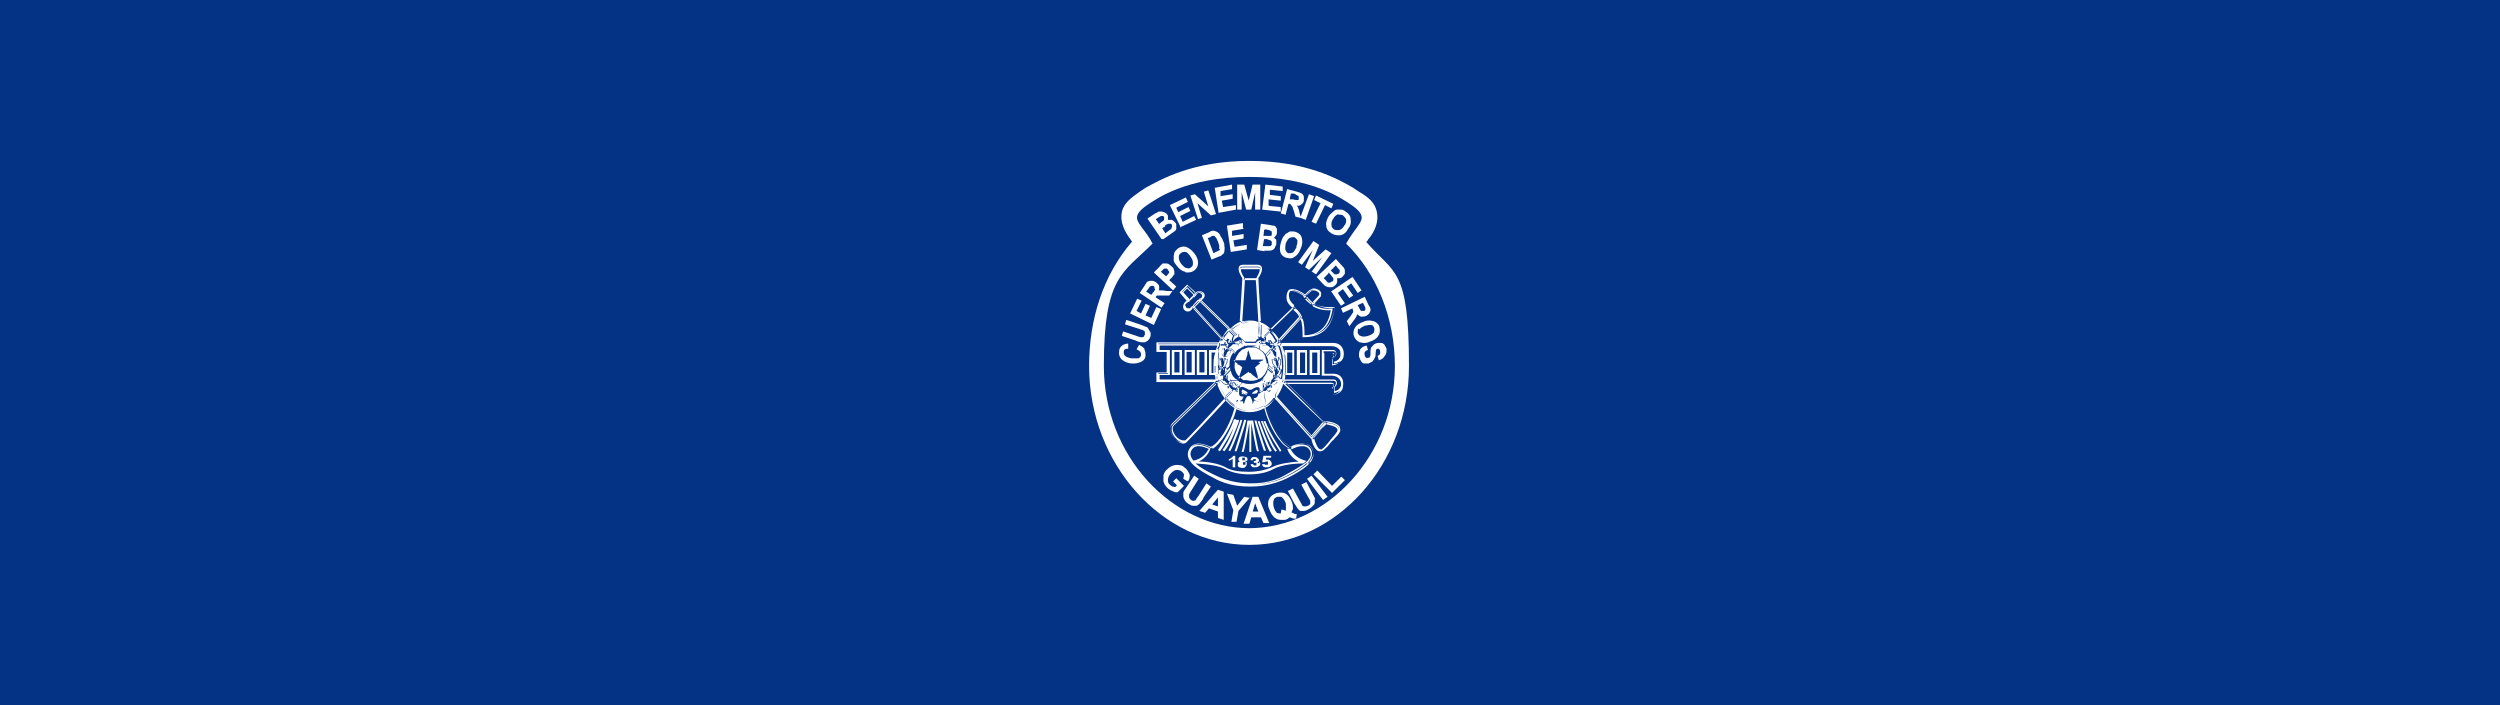 <svg xmlns="http://www.w3.org/2000/svg" version="1.1" viewBox="0 0 390 110">
  <rect x="-1" y="-1" width="392" height="112" fill="#043284"/>
  <path d="M213.2,37.7c.2-.2.2-.3.2-.3h0c1.1-1.3,1.7-2.8,1.4-4.3-.3-1.5-1.3-2.3-2.8-3.2l-.9-.6c-2.4-1.4-7.4-4.2-16.2-4.2h0s0,0,0,0,0,0,0,0h0c-8.8,0-13.8,2.9-16.2,4.2l-.9.6c-1.4,1-2.5,1.8-2.8,3.2-.3,1.5.4,3,1.4,4.3h0s0,0,.2.3c-4.5,5.2-6.7,12.1-6.7,19.4,0,15.3,11.4,27.9,25,27.9h0s0,0,0,0,0,0,0,0h0c13.6,0,24.9-12.5,24.9-27.9s-2.3-14.3-6.7-19.4ZM195,82.4s0,0,0,0h0s0,0,0,0c-12.2,0-22.8-11.3-22.8-25.3s3-14.5,7.6-19.1c-.5-1-1.2-1.9-1.6-2.4-.8-1.2-1.6-1.9.6-3.5,1.6-1.1,6.3-4.5,16.1-4.5,0,0,0,0,0,0h0s0,0,0,0c9.8,0,14.5,3.4,16.1,4.5,2.2,1.6,1.4,2.3.6,3.5-.4.5-1.1,1.5-1.6,2.4,4.7,4.6,7.6,11.5,7.6,19.1,0,13.9-10.5,25.2-22.7,25.3ZM178.5,54.5c.2.3.2.6.2,1,0,.4-.3.8-.8,1-.3.1-.6.2-.9.2s-.4,0-.6,0c-.7-.1-1.2-.4-1.5-.7-.3-.4-.4-.8-.3-1.3,0-.4.3-.7.6-.9.2-.1.5-.2.8-.2h0s0,.8,0,.8h0c-.2,0-.4,0-.5.1-.1,0-.2.2-.2.4,0,.2,0,.4.2.6.2.2.5.3,1,.4.2,0,.4,0,.6,0s.4,0,.5,0c.2-.1.4-.3.4-.5,0-.2,0-.3-.1-.5-.1-.1-.3-.3-.6-.4h0s.4-.7.4-.7h0c.4.2.7.4.9.7ZM179.5,51.7c0,.2,0,.4,0,.7-.1.3-.2.5-.4.7-.1.1-.3.2-.5.3-.1,0-.2,0-.4,0s0,0-.1,0c-.2,0-.6-.1-1-.3l-2.1-.7.2-.7,2.1.7c.3.1.5.2.6.2.2,0,.3,0,.4,0,.1,0,.2-.2.3-.4,0-.2,0-.3,0-.4,0-.1-.1-.2-.3-.3-.1,0-.3-.1-.6-.2l-2.2-.7.2-.7,2.1.7c.5.2.8.3,1,.4.2,0,.3.2.4.4.1.1.2.3.2.5ZM181.1,48.3l-1.1,2.4-3.7-1.8,1.1-2.3.7.3-.8,1.6.7.4.7-1.5.7.3-.7,1.5.9.4.8-1.7.7.3ZM181.7,47.3l-1.4-.9h0c0-.2.2-.3.2-.3,0,0,.1,0,.2,0,.1,0,.3,0,.7,0h1c0,0,.5-.7.5-.7h-.9c-.4-.1-.6-.1-.8-.1-.1,0-.3,0-.4,0,0-.3.1-.5,0-.7,0-.2-.3-.4-.5-.6-.2-.1-.4-.2-.6-.2-.2,0-.4,0-.6.1-.2,0-.3.3-.5.6l-.8,1.2,3.4,2.3.4-.6ZM180.2,45.1c0,0,0,.2-.3.5l-.3.4-.8-.5.3-.4c.2-.2.2-.4.3-.4,0,0,.2-.1.2-.1h0c0,0,.2,0,.3,0,0,0,.2.1.2.2,0,0,0,.2,0,.2ZM183.2,42.9c0-.1,0-.3,0-.4,0-.2,0-.3-.1-.5,0-.2-.2-.3-.4-.5-.2-.2-.5-.4-.7-.4-.2,0-.5,0-.6,0-.1,0-.3.3-.6.6l-.8.8,3,2.8.5-.6-1.1-1,.3-.3c.2-.2.4-.4.4-.6ZM182.4,42.5c0,0-.1.2-.3.4l-.2.2-.8-.7.2-.2c.2-.2.3-.3.3-.3,0,0,.2,0,.3,0,.1,0,.2,0,.3.2,0,0,.1.2.2.3,0,0,0,.2,0,.3ZM185,42.5c.1,0,.2,0,.4,0,.3,0,.6-.1.9-.3.4-.3.6-.7.6-1.2,0-.5-.2-1-.6-1.5-.4-.5-.8-.8-1.3-1-.5-.1-.9,0-1.3.3-.2.2-.4.4-.5.6,0,.2-.1.4-.1.6,0,.2,0,.4,0,.6,0,.3.3.6.5.9.4.5.8.8,1.3.9ZM184.2,39.5c.1-.1.3-.2.5-.2s.2,0,.2,0c.3,0,.5.3.8.7.3.4.4.7.4,1,0,.3,0,.5-.3.7-.2.2-.4.2-.7.1-.3,0-.5-.3-.8-.6-.3-.4-.4-.7-.4-1,0-.3,0-.5.3-.7ZM190.4,36.7c-.2-.2-.3-.4-.5-.5-.2-.1-.4-.2-.6-.2h0c-.2,0-.4,0-.6.2l-1.2.5,1.5,3.8,1.2-.5c.2,0,.4-.2.5-.3.2-.1.3-.3.3-.5,0-.2.1-.5,0-.8,0-.3,0-.5-.2-.8-.1-.4-.3-.6-.5-.9ZM190.3,38.9c0,0,0,.2-.2.2,0,0-.2.1-.4.2l-.4.2-.9-2.4h.2c.3-.2.4-.2.5-.3.1,0,.2,0,.3,0,.1,0,.2.2.3.3.1.1.2.4.3.6.1.3.2.5.2.7,0,.2,0,.3,0,.4ZM194,35.7l-1.8.3v.8c.1,0,1.8-.3,1.8-.3v.7c.1,0-1.6.3-1.6.3l.2,1,1.9-.3v.7c.1,0-2.5.4-2.5.4l-.6-4.1,2.5-.4v.7ZM197.2,39.1c.4,0,.7,0,.8,0h0c.2,0,.3,0,.5-.1.1,0,.3-.2.4-.4,0-.2.2-.3.2-.5,0-.2,0-.5,0-.6,0-.2-.2-.3-.4-.4.1,0,.2-.2.3-.3.1-.1.2-.3.2-.5,0-.2,0-.3,0-.5,0-.2-.1-.3-.2-.4,0-.1-.2-.2-.3-.2-.1,0-.3,0-.6-.1l-1.4-.2-.6,4.1,1.2.2ZM197.3,35.8h.3c.3.1.5.1.6.2,0,0,.2,0,.2.2,0,0,0,.2,0,.3,0,.1,0,.2-.1.3,0,0-.2,0-.3,0h0c0,0-.2,0-.5,0h-.4c0,0,.1-.9.1-.9ZM197.1,37.3h.5c.3.1.5.2.6.2,0,0,.1.1.2.2,0,0,0,.2,0,.3,0,.1,0,.2-.1.3,0,0-.1.1-.2.1,0,0-.2,0-.5,0h-.6c0,0,.2-1.1.2-1.1ZM203.1,37.2c-.1-.5-.4-.8-.9-1-.3-.1-.5-.1-.7-.1-.2,0-.4,0-.6.2-.2.1-.4.2-.5.4-.2.2-.4.5-.5.9-.2.6-.3,1.1-.2,1.6.1.5.4.8.9,1,.2,0,.4.1.6.1s.5,0,.7-.2c.4-.2.8-.7,1-1.3.3-.6.3-1.2.2-1.6ZM202.3,38.5c-.2.4-.4.7-.6.9-.1,0-.3.1-.4.1,0,0-.2,0-.3,0-.2,0-.4-.3-.5-.6,0-.3,0-.6.1-1,.2-.4.4-.7.6-.8.1,0,.3-.1.4-.1s.2,0,.3,0c.2.1.4.3.5.5,0,.3,0,.6-.2,1ZM204.6,42.4l1.7-2.3-2.1,2-.6-.4,1.2-2.7-1.7,2.3-.6-.4,2.4-3.3.9.6-1,2.5,2-1.8.9.6-2.4,3.3-.6-.4ZM206.8,44.6c.1.1.3.2.5.2,0,0,0,0,.1,0,.1,0,.3,0,.4,0,.2,0,.3-.2.5-.3.2-.2.3-.4.3-.6,0-.2,0-.4,0-.5.1,0,.3,0,.4,0,.2,0,.3-.1.5-.3.1-.1.2-.3.3-.4,0-.2,0-.3,0-.4,0-.1,0-.3-.1-.4,0-.1-.2-.3-.4-.5l-.9-1-3,2.8h0s.8.9.8.9c.3.3.5.5.6.6ZM208.4,41.4l.2.3c.2.2.3.4.4.4,0,0,0,.2,0,.3,0,0,0,.2-.2.3,0,0-.2.1-.3.1,0,0-.2,0-.3,0,0,0-.2-.2-.3-.3l-.3-.3.6-.6ZM207.3,42.5l.3.4c.2.2.3.4.4.5,0,0,0,.2,0,.3,0,0,0,.2-.2.2,0,0-.2.1-.3.2,0,0-.2,0-.3,0,0,0-.1,0-.3-.3l-.4-.4.7-.7ZM207.6,45.5l3.4-2.3,1.4,2.1-.6.4-1-1.5-.7.5,1,1.4-.6.4-1-1.4-.8.6,1.1,1.6-.6.4-1.5-2.2ZM211.6,49.4c0-.1.1-.3.1-.4.2.2.4.3.6.4.2,0,.5,0,.8-.1.2-.1.4-.3.5-.4.1-.2.2-.4.2-.5,0-.2,0-.4-.3-.8l-.6-1.3-3.7,1.8.3.7,1.5-.7h0c0,.2.1.3.1.4,0,0,0,.2,0,.2,0,0-.2.3-.4.6l-.6.8.4.8.6-.8c.2-.3.4-.5.4-.6ZM212.6,47.2l.2.4c.1.2.2.4.2.4,0,0,0,.2,0,.3,0,0-.1.2-.2.2-.1,0-.2,0-.3,0,0,0-.2,0-.2,0,0,0-.1-.2-.3-.5l-.2-.4.9-.4ZM212.7,53.5c.3,0,.6,0,1-.2.6-.2,1.1-.5,1.3-.9.3-.4.3-.9.2-1.3,0-.3-.2-.5-.4-.7-.1-.1-.3-.2-.5-.3-.2,0-.4-.1-.6-.1-.3,0-.7,0-1,.2-.6.2-1.1.5-1.3.9-.3.4-.3.9-.2,1.3.2.5.5.8.9,1,.2,0,.4.1.7.1ZM212,51.4c.2-.2.5-.4.9-.6.3,0,.5-.1.7-.1s.2,0,.3,0c.3,0,.4.3.5.5,0,.3,0,.5-.1.7-.2.2-.5.4-.9.5-.4.1-.8.2-1.1,0-.3,0-.4-.3-.5-.5,0-.2,0-.5.1-.7ZM215.9,55.7c-.2.3-.5.4-.8.5h0s-.2-.7-.2-.7h0c.2,0,.3-.2.4-.3,0-.1,0-.2,0-.4,0-.2-.1-.3-.2-.4,0,0-.1,0-.2,0,0,0-.1,0-.2.1,0,0-.1.3-.1.6,0,.3,0,.6-.2.8,0,.2-.2.3-.3.5-.2.1-.4.2-.6.3,0,0-.2,0-.3,0-.1,0-.3,0-.4,0-.2,0-.4-.2-.5-.4-.1-.2-.2-.4-.3-.7,0-.4,0-.8.2-1.1.2-.3.5-.5,1-.6h0s.2.7.2.7h0c-.2,0-.4.2-.5.3,0,.1-.1.3,0,.5,0,.2.1.3.2.4.1,0,.3.1.4,0,0,0,.2,0,.2-.1,0,0,0-.1.1-.3,0,0,0-.3,0-.6,0-.4.1-.7.3-.8.2-.3.4-.4.8-.5.2,0,.4,0,.6,0,.2,0,.4.2.5.3.1.2.2.4.3.6,0,.4,0,.8-.2,1ZM184.9,75.6l-1.2,1.2h0c-.2,0-.5,0-.8-.2-.3-.1-.6-.3-.8-.5-.3-.3-.5-.6-.6-1,0-.3,0-.7,0-1,.1-.3.3-.7.6-.9.3-.3.6-.5,1-.6.4-.1.7-.1,1.1,0,.3,0,.5.3.8.5.3.3.5.7.6,1,0,.3,0,.7-.3,1h0s-.7-.4-.7-.4h0c0-.2.1-.4.1-.6,0-.2-.1-.3-.3-.5-.2-.2-.5-.3-.8-.3-.3,0-.6.2-.9.5-.3.3-.5.7-.5,1,0,.3,0,.6.3.8.1.1.2.2.4.3.2,0,.3.1.4.1l.3-.3-.6-.6.5-.5,1.2,1.2ZM187.7,77.8c-.3.4-.5.7-.6.8-.1.1-.3.3-.5.3-.1,0-.2,0-.3,0s-.2,0-.2,0c-.2,0-.4-.1-.7-.3-.3-.2-.5-.4-.6-.6-.1-.2-.2-.4-.2-.6,0-.2,0-.4,0-.5,0-.2.2-.5.5-.9l1.2-1.8.7.5-1.2,1.9c-.2.3-.3.5-.3.6,0,.1,0,.3,0,.4,0,.1.2.3.3.4.2.1.3.2.5.1.1,0,.2,0,.3-.2,0-.1.2-.3.4-.6l1.2-1.9.7.5-1.2,1.8ZM190,76.4l-2.9,3.3.9.3.6-.7,1.4.5v1l.9.3v-4.4c0,0-.9-.3-.9-.3ZM190,79l-.9-.3.9-1.1v1.4ZM195,77.6l-1.8,2.1-.3,1.7h-.8c0-.1.3-1.8.3-1.8l-1-2.6,1,.2.6,1.7,1.1-1.4,1,.2ZM195.4,77.5l-1.4,4.2h.9s.3-1,.3-1h1.5s.4.9.4.9h.9s-1.7-4.1-1.7-4.1h-.9ZM195.4,79.9l.4-1.4.5,1.3h-.9ZM201.5,80c0-.2.1-.4.2-.6,0-.3,0-.6-.1-.9-.2-.6-.5-1.1-.9-1.4-.4-.3-.9-.3-1.5-.2-.6.2-1,.5-1.2.9-.2.4-.3,1,0,1.6.2.6.5,1.1.9,1.4.3.2.6.3.9.3s.4,0,.6,0c.3,0,.5-.2.8-.4.5.2.6.2.6.2.1,0,.3,0,.4,0h0s.1-.7.1-.7h0c-.2,0-.4,0-.6-.2ZM200.7,79.7c-.3-.1-.5-.2-.8-.2h0s-.1.6-.1.6h0c.1,0,.3,0,.4,0,0,0-.1,0-.2,0-.3,0-.5,0-.8-.1-.2-.2-.4-.5-.5-.9-.1-.4-.1-.8,0-1.1.1-.3.3-.4.6-.5,0,0,.2,0,.3,0,.2,0,.4,0,.5.2.2.2.4.5.5.9,0,.2,0,.4,0,.6,0,.2,0,.3,0,.4ZM205.1,77.8c0,.2,0,.4,0,.6,0,.2-.1.4-.3.5-.1.2-.3.3-.6.5-.3.2-.6.3-.8.3,0,0,0,0,0,0-.2,0-.3,0-.5,0-.2,0-.3-.2-.4-.3-.2-.2-.3-.5-.6-.9l-1-1.9.8-.4,1.1,2c.2.3.3.5.3.6.1.1.2.2.4.2.1,0,.3,0,.5-.1.2,0,.3-.2.4-.3,0-.1,0-.3,0-.4,0-.1-.1-.3-.3-.6l-1.1-2,.8-.4,1,1.9c.2.4.4.7.4.9ZM204.6,74.2l2.5,3.3-.7.5-2.5-3.3.7-.5ZM209.3,74.4l.5.5h0s-2,2-2,2l-2.9-2.9.6-.6,2.3,2.4,1.4-1.4ZM181.5,37.3l1-.7c.4-.3.6-.4.7-.5.2-.1.3-.3.3-.4,0-.2,0-.3,0-.5,0-.2,0-.4-.2-.5-.1-.2-.3-.3-.5-.4-.2,0-.4,0-.6,0,0-.1,0-.3,0-.4,0-.2,0-.4-.2-.5,0-.1-.2-.2-.4-.3-.1,0-.3-.1-.4-.1h0c-.1,0-.3,0-.4,0-.1,0-.3.2-.6.3l-1.2.8,2.2,3.2h0ZM180.8,34.9l-.5-.7.3-.2c.3-.2.5-.3.5-.3,0,0,.2,0,.3,0,0,0,.2,0,.2.2,0,0,0,.2,0,.3,0,0,0,.2-.2.3,0,0-.2.1-.4.3l-.4.3ZM181.7,35.2c.3-.2.5-.3.6-.3,0,0,.2,0,.3,0,0,0,.2,0,.2.2,0,.1.1.2,0,.3,0,0,0,.2-.1.3,0,0-.2.2-.4.3l-.5.4-.5-.8.5-.3ZM184.2,35.5l-1.7-3.5,2.5-1.2.3.7-1.8.9.3.7,1.6-.8.3.6-1.6.8.4.9,1.8-.9.3.6-2.6,1.2ZM186.9,34.2l-1.2-3.7.7-.2,2.1,1.9-.7-2.3.7-.2,1.2,3.7-.8.2-2.1-1.9.7,2.3-.7.2ZM190.1,33.2l-.6-3.9,2.7-.5v.7c.1,0-1.8.3-1.8.3v.8c.1,0,1.9-.3,1.9-.3v.7c.1,0-1.7.3-1.7.3l.2,1,2-.3v.7c.1,0-2.7.5-2.7.5ZM193,32.7v-3.9c0,0,1.1,0,1.1,0l.7,2.5.6-2.5h1.2s0,3.9,0,3.9h-.8s0-2.7,0-2.7l-.6,2.7h-.8s-.7-2.7-.7-2.7v2.7c0,0-.7,0-.7,0ZM199.7,33l-2.8-.3.5-3.9,2.7.3v.7c0,0-2-.2-2-.2v.8c0,0,1.7.2,1.7.2v.7c0,0-1.9-.2-1.9-.2v1c-.1,0,1.9.2,1.9.2v.7ZM200.6,33.3l.4-1.5h.1c.2,0,.3.1.3.2,0,0,.1.1.2.2,0,0,.1.3.2.6l.3,1,.8.2h0c0,0,.8.3.8.3l1.3-3.7-.8-.3-1.3,3.5-.2-.7c0-.3-.2-.6-.2-.7,0-.1-.1-.2-.2-.3.3,0,.5,0,.7-.2.2-.1.4-.4.4-.6,0-.2,0-.4,0-.6,0-.2-.2-.4-.3-.5-.2-.1-.4-.2-.8-.3l-1.5-.4-1,3.8.8.2ZM201.4,30.2h.5c.3.2.5.3.5.3.1,0,.2.1.2.2,0,0,0,.2,0,.3,0,.1,0,.2-.1.2,0,0-.1,0-.2,0,0,0-.3,0-.6-.1h-.5c0-.1.2-1,.2-1ZM206,31.7l-1-.5.3-.7,2.7,1.3-.3.7-1-.5-1.4,2.9-.7-.3,1.4-2.9ZM207.3,33.7c-.3.5-.5,1-.4,1.5,0,.5.3.9.8,1.2.3.2.7.3,1,.3s.3,0,.4,0c.5-.1.9-.4,1.2-1,.4-.5.5-1,.4-1.5,0-.5-.3-.9-.8-1.2-.2-.2-.5-.3-.7-.3-.2,0-.4,0-.6,0-.2,0-.4.1-.6.3-.2.2-.5.4-.7.7ZM208.8,33.5c0,0,.2,0,.3,0,.2,0,.3,0,.5.2.2.2.4.4.4.6,0,.3,0,.6-.3.9-.2.4-.5.6-.8.7-.3,0-.5,0-.8-.1-.2-.2-.4-.4-.4-.7,0-.3,0-.6.3-1,.2-.4.5-.6.8-.7ZM207,65.9l-.2-.2c.3,0,1.8.2,2.2.9,0,.2.2.5,0,.8-.2.4-.5.7-.8,1-.1.2-.3.3-.4.4h0c-.2.2-.3.4-.5.6-.2.3-.5.5-.8.8-.2.2-.4.2-.6.2-.9,0-1.3-1.7-1.4-2.2l.3.3h0c.2.8.7,2.2,1.6,1.5.5-.4.8-.9,1.3-1.3h0c.4-.5.8-.9,1.1-1.4.5-1-1.1-1.3-1.8-1.4ZM207,66h0c.7,0,2.3.4,1.8,1.4-.3.6-.8,1-1.1,1.4h0c-.4.4-.8.9-1.3,1.3-.9.7-1.4-.7-1.6-1.5l.2-.2c.2.7.6,1.7,1,1.7s.2,0,.3-.1c.3-.2.5-.5.7-.7.2-.2.3-.4.5-.6.1-.2.3-.3.4-.5.3-.3.5-.6.7-.9.1-.2,0-.4,0-.4-.2-.4-1.2-.6-1.7-.7h.1ZM198.2,51.3l3.1-3s0,0,.2-.2c0,0,0,0,.2.1-.1.1-.2.2-.2.2l-3.1,3s0,0-.1-.1ZM202.8,49.7c0,0,0,.1,0,.2,0,0,0,0,0,0-.9,1-1.9,2.1-3,3.3,0,0,0-.1,0-.2,1.1-1.3,2.2-2.4,3.1-3.4ZM191.1,62.3c0,0,0,.1.1.2-3.2,3.5-5.8,6.2-6.1,6.5-.1.1-.3.2-.5.2-.7,0-1.5-.8-1.8-1.5-.3-.6-.3-1.2,0-1.6h0s6.7-6.5,6.7-6.5h0c0,0,0,.1,0,.2l-6.7,6.5c-.9,1.1,1.1,3.3,2,2.6.3-.2,2.9-3,6.1-6.5ZM203.7,46.1s-.1,0-.2-.1c.4-.4.7-.7.9-.8.1,0,.3-.2.5-.2.5,0,1.1.3,1.2.7,0,.2,0,.5-.1.6,0,0-.4.4-.9,1,0,0-.1,0-.2-.1.5-.6.9-1,.9-1,.5-.5-.8-1.3-1.3-.9-.2.1-.5.4-.9.8ZM202.7,49.5c0,0,0,.1,0,.2-.9,1-2,2.2-3.1,3.4,0,0,0-.1-.1-.2,1.1-1.2,2.1-2.3,2.9-3.2,0,0,.1-.2.2-.2ZM198.5,51.5s0,0-.1-.1l3.1-3s0,0,.2-.2c0,0,0,0,0,0,0,0,0,0,0,0-.1.1-.2.2-.2.2l-3.1,3ZM191,62.2c0,0,0,.1.1.2-3.2,3.5-5.8,6.2-6.1,6.5-.9.7-2.9-1.5-2-2.6l6.7-6.5c0,0,0,.1,0,.2l-6.6,6.4c-.3.4-.1.9,0,1.1.3.7,1,1.2,1.5,1.2s.2,0,.3,0c.3-.2,2.9-3,6.1-6.5ZM203.7,46.1c.4-.4.7-.7.9-.8.5-.4,1.8.4,1.3.9,0,0-.4.4-.9,1,0,0-.1,0-.2-.1.6-.6.9-1,1-1.1,0,0,0-.1,0-.2,0-.2-.5-.5-.9-.5s-.2,0-.2,0c-.1.1-.5.4-.9.8,0,0,0,0-.1-.1ZM205,47.5c0,0,0,0,.1-.1.5.3,1.2.5,2.1.5s.4,0,.7,0h.3s0,.2,0,.2c-.4,3-2,4.5-4.8,4.5h-.2s0-.2,0-.2c0-1,0-1.8-.2-2.5,0,0,.1-.1.2-.2.3.8.3,1.7.3,2.7,2.7,0,4.3-1.5,4.7-4.4-1.2.2-2.2-.1-2.9-.5ZM201.7,47.9c0,0,0,0-.1.1-.7-.6-.9-1.1-.9-1.5,0-.4,0-.8.3-1.2,0-.1.3-.2.6-.2.6,0,1.4.4,2.1.9,0,0,0,0-.1.1-.8-.6-2-1.1-2.4-.6-.5.6-.4,1.6.6,2.4ZM201.8,48.3s0,0,.1-.1c.4.3.7.7.9,1.1,0,0,0,.1-.1.2-.2-.5-.5-.8-.9-1.1ZM203.8,46.5s0,0,0-.1c0,0,0,0,.1-.1,0,0,0,0,.1.1.2.3.5.5.8.8,0,0,0,0-.1.1-.4-.2-.6-.5-.8-.8ZM203.4,46.2s0,0,.1-.1c0,0,.1,0,.2.1,0,0,0,0-.1.1,0,0,0,0-.2-.1ZM205,47.3c0,0,.1,0,.2.1,0,0,0,0-.1.1,0,0-.1,0-.2-.1,0,0,0,0,.1-.1ZM203,49.7c0,0-.1.1-.2.2,0,0,0-.1,0-.2,0,0,0-.1.1-.2,0,0,0,.1,0,.2ZM201.7,48.2c0,0-.1,0-.2-.1,0,0,0,0,.1-.1,0,0,.1,0,.2.1,0,0,0,0-.1.1ZM204.8,47.2c0,0,.1,0,.2.1,0,0,0,0-.1.1,0,0-.1,0-.2-.1,0,0,0,0,.1-.1ZM203.6,46.3s0,0,.1-.1c0,0,0,0,.1.1,0,0,0,0-.1.1,0,0,0,0-.1-.1ZM202.8,49.3c0,0,0,.1,0,.2,0,0,0,.1-.1.2,0,0,0-.1,0-.2,0,0,0-.1.1-.2ZM201.8,48.3s0,0,0,0c0,0,0,0,.1-.1,0,0,0,0,0,0,0,0,0,0,0,0,0,0,0,0-.1.1,0,0,0,0,0,0ZM204.9,47.7s0,0,.1-.1c.7.4,1.7.7,2.9.5-.4,2.9-1.9,4.3-4.7,4.4,0-1,0-1.9-.3-2.7,0,0,.1-.1.2-.2.3.7.4,1.6.3,2.7,2.4,0,3.8-1.4,4.2-3.9-.2,0-.3,0-.5,0-1,0-1.7-.3-2.3-.6ZM201.8,47.8c0,0,0,0-.1.1-1-.9-1.1-1.8-.6-2.4.3-.4,1.6,0,2.4.6,0,0,0,0-.1.1-.5-.4-1.3-.8-1.8-.8s-.2,0-.3,0c-.2.2-.3.5-.2.9,0,.4.3.9.8,1.3ZM203.7,46.6s0,0,0,0c0,0,0,0,.1-.1,0,0,0,0,0,.1.2.2.5.5.8.8,0,0,0,0-.1.1-.4-.3-.7-.6-.9-.8ZM202,48.2s0,0,.1-.1c.4.3.7.7.9,1.1,0,0,0,.1-.1.2-.2-.4-.5-.8-.9-1.1ZM204.7,47.6s0,0,.1-.1c0,0,.1,0,.2.1,0,0,0,0-.1.1,0,0-.1,0-.2-.1ZM203.1,49.5c0,0-.1.1-.2.2,0,0,0-.1,0-.2,0,0,.1-.1.2-.2,0,0,0,.1,0,.2ZM202,47.9c0,0,0,0-.1.1,0,0-.1,0-.2-.1,0,0,0,0,.1-.1,0,0,.1,0,.2.1ZM203.3,46.3s0,0,.1-.1c0,0,.1,0,.2.1,0,0,0,0-.1.1,0,0-.1,0-.2-.1ZM203.4,46.4s0,0,.1-.1c0,0,0,0,.1.1,0,0,0,0-.1.1,0,0,0,0-.1-.1ZM203.1,49.3c0,0,0,.1-.2.2,0,0,0-.1,0-.2,0,0,0-.1.1-.2,0,0,0,.1,0,.2ZM201.9,48.1s0,0,0,0c0,0,0,0,.1-.1,0,0,0,0,0,0,0,0,0,0,.1,0,0,0,0,0-.1.1,0,0,0,0,0,0ZM204.7,47.3c0,0,.1,0,.2.1,0,0,0,0-.1.1,0,0-.1,0-.2-.1,0,0,0,0,.1-.1ZM190.6,52.7c0,0,0,.1-.1.2l-4.3-4.7s0,0,.1-.1l4.3,4.7ZM200.3,59.6h.2l6.3,6.1s0,0,0,0h0s0,0,0,0l-6.3-6.2s0,0,0,0ZM187.3,46.9s0,0,.1-.1l4.4,4.3s0,0-.1.1l-4.4-4.3ZM204.4,68.2s0,0,0,.1l-5.5-6.1c0,0,0-.1.1-.2l5.4,6h0c0,0,0,.2,0,.2ZM185.2,46.8s0,0-.1.1l-1.1-1.3,1.2-1.2,1.3,1.2s0,0-.1.1l-1.1-1.1-.9.9,1,1.1ZM206.9,66.1l-2,2.3c0,0,0-.1,0-.2l1-1h0l1-1s0,0,.1,0ZM206.7,65.7s0,0,0,0l.2.2c-.2,0-.3,0-.3,0h0s-.1-.1-.1-.1h0c0,0,0,0,0,0ZM204.7,68.6l-.3-.3c0,0,0-.1,0-.1h0c0,0,0-.2,0-.2l.2.2c0,0,0,.2,0,.4h0ZM206.7,66h0c0,0,0,0,0,0,0,0,.1,0,.3,0h0s-.1.2-.1.2c0,0,0,0-.1,0l-1,1h0l-1,1c0,0,0,.1,0,.2l-.2.2c0-.2,0-.3,0-.4h0c0,0,2-2.2,2-2.2ZM200.2,59.8c0,0,0-.1,0-.2l6.3,6.2h-.1c0,.1-6.2-5.9-6.2-5.9ZM185.4,46.7s0,0-.1.1l-1-1.1.9-.9,1.1,1.1s0,0-.1.1l-1-1-.6.6.9,1ZM187.2,47.1s0,0,.1-.1l4.4,4.3s0,0-.1.1l-4.4-4.3ZM204.6,67.9h-.1c0,.1-5.4-5.8-5.4-5.8,0,0,0-.1.1-.2l5.4,6ZM190.7,52.5c0,0,0,.1-.1.2l-4.3-4.7s0,0,.1-.1l4.2,4.7ZM206.4,65.9h.1c0-.1.1,0,.1,0l-1,1.1h0s-1,1.1-1,1.1c0,0,0,0,0,0l-.2-.2h.1c0-.1.1,0,.1,0l1.7-2h0ZM205.7,67l1-1.1h0c0,0-2,2.4-2,2.4h0c0-.1,0-.2,0-.2l1-1.1h0ZM186.5,45.9h-.1c0-.2.2-.3.2-.3.1-.1.3-.2.5-.2.3,0,.7.2.8.5.1.2,0,.5-.2.7,0,0-.1.1-.2.2h-.1c0-.2.2-.3.2-.4.5-.5-.4-1.2-.8-.8,0,0-.1.1-.2.2ZM186,48h.1c-.1.2-.2.3-.3.4-.1.1-.3.2-.5.2-.3,0-.6-.2-.7-.5-.1-.3,0-.6.2-.9,0,0,.2-.2.3-.3h.1c0,.2-.2.3-.3.4-.5.5.3,1.4.8.9,0,0,.2-.2.3-.3ZM186.2,46.2c-.2.2-.5.4-.7.7h-.1c.2-.3.3-.4.5-.6,0,0,.2-.1.2-.2h.1ZM187.2,47.1c-.2.2-.5.5-.8.8h-.1c.2-.4.5-.7.8-.9h.1ZM185.2,47.1h-.1c0-.2,0-.2.1-.3h.1c0,.2,0,.2-.1.3ZM187.3,46.7h.1c0,.2,0,.2-.1.3h-.1c0-.2,0-.2.1-.3ZM186.2,45.9c0,0,0,0,.1-.1h.1c0,.2,0,.2-.1.3h-.1ZM186.3,48s0,0-.1.1h-.1c0-.2,0-.2.1-.3h.1ZM187,46.9s0,0,.1-.1h.1c0,.2,0,.2-.1.3h-.1ZM186.1,46c0,0,0,0,.1-.1h.1c0,.2,0,.2-.1.3h-.1ZM186.3,48h-.1c0-.2,0-.2.1-.3h.1c0,.2,0,.2-.1.3ZM185.5,46.8s0,0-.1.1h-.1c0-.2,0-.2.1-.3h.1ZM185.9,47.8h.1c-.1.2-.2.3-.3.4-.5.5-1.3-.4-.8-.9,0,0,.2-.2.3-.3h.1c0,.2-.2.3-.3.4-.2.2-.1.3,0,.4,0,.2.2.3.4.3s.1,0,.2,0c0,0,.2-.2.3-.3ZM186.7,46h-.1c0-.2.2-.3.2-.3.4-.4,1.3.2.8.8,0,0-.1.1-.2.2h-.1c0-.2.2-.3.2-.4,0,0,.1-.2,0-.3,0-.1-.3-.3-.4-.3s-.1,0-.2,0c0,0-.1.1-.2.2ZM187,46.9c-.2.2-.5.5-.8.8h-.1c.2-.4.5-.6.7-.9h.1ZM186.1,46.5c-.2.1-.3.3-.5.4h-.1c.2-.4.5-.6.7-.8h.1c0,.2-.2.3-.3.4ZM186.5,46.2h-.1c0-.2,0-.2.1-.3h.1c0,.2,0,.2-.1.3ZM185.3,47.2h-.1c0-.2,0-.2.1-.3h.1c0,.2,0,.2-.1.3ZM186,47.7h.1c0,.2,0,.2-.1.3h-.1c0-.2,0-.2.1-.3ZM187.2,46.5h.1c0,.2,0,.2-.1.3h-.1c0-.2,0-.2.1-.3ZM186.2,47.8h-.1c0-.2,0-.2.1-.3h.1c0,.2,0,.2-.1.3ZM187,46.7h.1c0,.2,0,.2-.1.3h-.1c0-.2,0-.2.1-.3ZM186.2,46.2s0,0,.1-.1h.1c0,.2,0,.2-.1.3h-.1ZM185.5,47.1h-.1c0-.2,0-.2.1-.3h.1c0,.2,0,.2-.1.3ZM197.4,63.6c0,0,.1,0,.2-.1.8,3,2.5,5.7,3.7,6.2.5-.3,1.2-.5,1.9-.5s1.4.4,1.6,1.1c.6,1.7-1.5,3-4,4.3-2.4,1.2-4.8,1.3-5.5,1.3h0c-.1,0-.2,0-.2,0,0,0,0,0-.2,0-.7,0-3.2,0-5.5-1.3-2.5-1.3-4.6-2.6-4-4.3.3-.7.8-1.1,1.6-1.1s1.6.4,1.9.5c1.2-.5,2.9-3.1,3.7-6.1,0,0,.1,0,.2.1-.8,3-2.5,5.6-3.8,6.1h-.2s0,0,0,0c-.9-.5-2.7-1-3.2.4-.2.6,0,1.2.5,1.8v.3c.1,0,.2,0,.3,0,.7.6,1.8,1.3,3.2,2,2.7,1.4,5.6,1.3,5.6,1.3,0,0,2.9.1,5.6-1.3,1.4-.7,2.5-1.4,3.2-2,0,0,.2,0,.3,0v-.3c.5-.6.7-1.1.5-1.8-.5-1.4-2.2-1-3.2-.5h-.2c-1.2-.4-3-3.1-3.8-6.2ZM193.6,50.1c0,0-.1,0-.2,0,.2-3.3.4-6.2.4-6.7-.2-.3-.8-1.3-.5-1.8,0-.1.2-.3.6-.3h2.3c.4,0,.5.2.6.3.3.5-.3,1.5-.5,1.8,0,.5.2,3.4.4,6.7,0,0-.1,0-.2,0-.2-3.6-.4-6.7-.4-6.7,0,0,1.3-1.8.1-1.8h-2.3c-1.2,0,.1,1.8.1,1.8,0,0-.2,3-.4,6.7ZM193.8,50.1c0,0-.1,0-.2,0,.2-3.6.4-6.7.4-6.7v.2h.2c0,.7-.2,3.3-.4,6.4ZM194,43.3v.2s-1.3-1.8-.1-1.8h2.3c1.2,0-.1,1.8-.1,1.8v-.2h-.1c.3-.4.6-1.1.5-1.3,0,0-.1,0-.3,0h-2.3c-.1,0-.2,0-.3,0-.1.2.2.9.5,1.3h-.1ZM189.1,69.9h-.2c1.2-.6,3-3.2,3.8-6.2,0,0,.1,0,.2.1-.8,2.9-2.5,5.5-3.7,6.2,0,0,0,0,0,0ZM196.1,43.7v-.2s.2,3.1.4,6.7c0,0-.1,0-.2,0-.2-3.1-.3-5.7-.4-6.5h.2ZM201.4,69.8h0c.9-.5,2.7-.9,3.2.5.2.6,0,1.2-.5,1.8h0c0-.1,0-.1-.1-.2.4-.5.6-1,.4-1.5-.2-.5-.6-.8-1.2-.8s-1.2.2-1.7.5c0-.1,0-.2,0-.2ZM203.5,72.3c0,0,.2,0,.3,0-.7.6-1.8,1.3-3.2,2-2.7,1.4-5.6,1.3-5.6,1.3,0,0-2.9.1-5.6-1.3-1.4-.7-2.5-1.4-3.2-2,.1,0,.2,0,.3,0,.7.6,1.7,1.2,3,1.8,2.3,1.2,4.7,1.3,5.3,1.3s.2,0,.2,0h0s0,0,0,0c0,0,0,0,.2,0,.7,0,3.1,0,5.3-1.3,1.3-.7,2.3-1.3,3-1.8ZM186,71.9v.2c-.5-.6-.7-1.1-.5-1.8.5-1.4,2.3-.9,3.2-.4,0,0,0,.1,0,.2-.4-.2-1.1-.5-1.7-.5s-1,.3-1.2.8c-.2.5,0,1,.4,1.5,0,0,0,0-.1,0ZM197.2,63.7c0,0,.1,0,.2-.1.8,3.1,2.6,5.8,3.8,6.3h0s-.2,0-.2,0c0,0,0,0,0,0-1.3-.6-3-3.2-3.8-6.3ZM201.1,70c0,0,.1,0,.2,0h0s0,0,0,0c0,0,0,0,0,0,.2.4.8,1.5,2.5,1.9-.1.1-.3.3-.5.4-2.1,0-3.8.4-4.7.9-.9.5-2.2.8-3.7.8,0,0,0,0,0,0-1.5,0-2.8-.3-3.7-.8-.9-.5-2.7-.8-4.7-.9-.2-.1-.3-.3-.5-.4,1.7-.3,2.3-1.4,2.5-1.8,0,0,0,0,0,0h0s0,0,0,0c0,0,.2,0,.3-.1,0,.2-.5,1.4-1.8,2,1.3,0,3.1.3,4.2.9.8.5,2.1.7,3.6.7,1.4,0,2.7-.3,3.6-.7,1.1-.6,2.9-.8,4.2-.9-1.3-.6-1.7-1.7-1.8-2ZM201.3,69.8s0,0,0,0h.2s0,0,0,0h-.2ZM201.4,69.8h-.2s.2,0,.2,0ZM201.3,69.8h.2s0,0-.1,0c0,0,0,0,0,0ZM204.1,72v.3c-.1,0-.2,0-.3,0,.1,0,.2-.2.3-.3ZM188.8,69.9s0,0,0,0c0,0,0,0,0,0h.2c0,0,0,0-.1,0ZM186.3,72.3c0,0-.2,0-.2,0v-.3c0,0,.1.2.2.3ZM186.6,72.3c0,0-.2,0-.3,0,0,0-.2-.2-.3-.3v-.2s0,0,.1,0c.1.1.3.3.5.4ZM201.4,69.8h0s0,0,0,0ZM201.2,69.9h0s0,0,0,0h0ZM188.7,70c0,0,0-.1,0-.2,0,0,0,0,0,0,0,0,0,0,.1,0h.2c0,0,0,0,0,.1,0,0-.2,0-.3.1h0s0,0,0,0c0,0,0,0,0,0ZM204.1,71.9h0c0,.2-.2.3-.3.4-.1,0-.2,0-.3,0,.2-.1.3-.3.5-.4,0,0,0,0,.1,0ZM201.4,69.8s0,0,0,0h0s0,0,0,.2c0,0,0,0,0,0h0s0,0,0,0c0,0-.1,0-.2,0,0,0,0,0,0,0h.2s0,0,0,0h0s0,0,0,0c0,0,0,0,.1,0h0s0,0,0,0ZM201.2,69.9h0s0,0,0,0h0ZM192.9,65.6c-.7,2-2.5,4.7-2.6,4.8l-.3-.2s1.9-2.8,2.5-4.8h.3ZM193.3,65.6c0,.2-1.3,3.7-2.3,4.8l-.3-.2c1-1.1,2.2-4.7,2.2-4.7h.3ZM191.6,70.3c.6-1,1.9-4.7,1.9-4.8h.3c0,.3-1.3,3.9-1.9,4.9l-.3-.2ZM194.4,65.6c0,.2-1.2,4-1.5,4.8h-.3c.3-.9,1.5-4.9,1.5-4.9h.3ZM199.7,70.5c0-.1-1.9-2.8-2.6-4.8h.3c.7,1.9,2.5,4.6,2.5,4.6l-.3.2ZM199,70.5c-1-1.1-2.2-4.7-2.3-4.8h.3c0,0,1.3,3.5,2.2,4.6l-.3.2ZM198.1,70.5c-.6-1-1.9-4.7-1.9-4.8h.3c0,0,1.3,3.7,1.9,4.6l-.3.2ZM197.2,70.4c-.3-.8-1.5-4.6-1.5-4.8h.3c0,0,1.2,3.9,1.5,4.7h-.3ZM195.2,65.6h0s.3,0,.3,0c.2,1.4.7,4.3.9,4.8h-.3c-.2-.4-.7-3.4-.9-4.4v4.5h-.3v-4.5c-.2,1-.7,4-.9,4.5h-.3c.2-.6.7-3.4.9-4.9h.3s0,0,0,0h.3ZM189.6,59.6h-9.2v-1.5h1.6v-3.2h-1.6v-1.5h9.7c0,0,0,.1,0,.2h-9.4v1.1h1.6v3.5h-1.6v1.1h9s0,0,0,.1h0ZM204.5,58.3h1.2v-3.5h-1.2v3.5ZM204.7,55h.8v3.2h-.8v-3.2ZM188.1,54.8h-1.2v3.5h1.2v-3.5ZM187.9,58.1h-.8v-3.2h.8v3.2ZM202.6,58.3h1.2v-3.5h-1.2v3.5ZM202.8,55h.8v3.2h-.8v-3.2ZM186.1,54.8h-1.2v3.5h1.2v-3.5ZM185.9,58.1h-.8v-3.2h.8v3.2ZM199.9,53.7c0,0,0-.1,0-.2h8.1c.6,0,1,.2,1.3.6.3.4.4.9.3,1.5-.2,1.1-1.5,1.2-1.5,1.2h-.2s0-1.1,0-1.1h0c.2-.2.3-.5.2-.6,0,0-.1,0-.3,0h-1.2v3.2h1.3c.6,0,1,.2,1.3.6.3.4.4.9.3,1.5-.2,1.1-1.5,1.2-1.5,1.2h-.2s0-1.1,0-1.1h0c.2-.2.3-.5.2-.6,0,0-.1,0-.3,0h-7.4l-.2-.2s0,0,0,0h7.5c1,0,.2,1,.2,1v.9s1.2,0,1.4-1.1c.2-1-.3-1.9-1.5-1.9h-1.5v-3.5h1.4c1,0,.2,1,.2,1v.9s1.2,0,1.4-1.1c.2-1-.3-1.9-1.5-1.9h-8ZM189.4,58.1c0,0,0,.1,0,.2h-.6v-3.5h.8c0,0,0,.1,0,.2h-.6v3.2h.4ZM200.6,58.3h1.2v-3.5h-1.2v3.5ZM200.8,55h.8v3.2h-.8v-3.2ZM184.2,54.8h-1.2v3.5h1.2v-3.5ZM184,58.1h-.8v-3.2h.8v3.2ZM189.7,59.6h0,0s0,0,0,0ZM200.3,59.4l.2.2h-.2c0,0,0-.1,0-.2ZM202,54.6h-1.6v.9c0,.5.1,1.1.1,1.6s0,.9-.1,1.4h1.5v-3.9ZM201.8,58.3h-1.2v-3.5h1.2v3.5ZM203.9,54.6h-1.6v3.9h1.6v-3.9ZM203.8,58.3h-1.2v-3.5h1.2v3.5ZM205.9,54.6h-1.6v3.9h1.6v-3.9ZM205.7,58.3h-1.2v-3.5h1.2v3.5ZM189.6,59.2c0,0,0,.1,0,.2h-9v-1.1h1.6v-3.5h-1.6v-1.1h9.4c0,0,0,.1,0,.2h-9.1v.7h1.6v3.9h-1.6v.7h8.8ZM200,53.9c0,0,0-.1,0-.2h8c1.2,0,1.7.9,1.5,1.9-.2,1-1.4,1.1-1.4,1.1v-.9s.8-1-.2-1h-1.4v3.5h1.5c1.2,0,1.7.9,1.5,1.9-.2,1-1.4,1.1-1.4,1.1v-.9s.8-1-.2-1h-7.5c0,0,0-.1,0-.2h7.5c.3,0,.5,0,.6.3.2.3-.1.8-.3.9v.6c.3,0,.9-.3,1-.9,0-.5,0-.9-.2-1.2-.2-.3-.6-.4-1.1-.4h-1.7v-3.9h1.6c.3,0,.5,0,.6.3.2.3-.1.8-.3.9v.6c.3,0,.9-.3,1-.9,0-.5,0-.9-.2-1.2-.2-.3-.6-.4-1.1-.4h-7.9ZM189.4,58.3c0,0,0,.1,0,.2h-.8v-3.9h1.1c0,0,0,.1,0,.2h-.8v3.5h.6ZM182.8,58.5h1.6v-3.9h-1.6v3.9ZM183,54.8h1.2v3.5h-1.2v-3.5ZM184.8,58.5h1.6v-3.9h-1.6v3.9ZM184.9,54.8h1.2v3.5h-1.2v-3.5ZM186.7,58.5h1.6v-3.9h-1.6v3.9ZM186.9,54.8h1.2v3.5h-1.2v-3.5ZM195.9,43.7h-1.7c0-.1,0-.2,0-.2h0c0,0,0-.1,0-.1,0,0,0,0,0,0h1.9s0,0,0,0h0c0,0,0,.1,0,.1,0,0,0,0,0,.2ZM194,43.7v-.4h.1s0,0,0,0h0c0,0,0,.1,0,.1,0,0,0,0,0,.2h-.2ZM196.1,43.3v.4h-.2c0-.1,0-.2,0-.2h0c0,0,0-.1,0-.1,0,0,0,0,0,0h.1ZM189.7,57.1c0-.4,0-.7,0-1v2h0c0-.3,0-.7,0-1ZM196.8,52.1c0-.5,0-.9,0-1.4.4.2.9.5,1.2.8l-.8.8c-.1,0-.3-.2-.3-.2ZM191,53.5h-.5c0-.1.1-.2.2-.4l.3.4ZM193,52.2l-.8-.8c.4-.3.8-.6,1.3-.8,0,.6,0,1.3-.1,1.9h-.1c0-.2,0-.3,0-.4,0,0,0,0-.2.1ZM192.9,61.1c0,.7-.1,1.4-.3,2.1-.4-.3-.8-.6-1.1-1,.3-.4.7-.7,1-1.1.1,0,.2,0,.3-.1,0,0,0,0,0,0ZM197.9,61.1l.8.9c-.3.4-.7.8-1.2,1.1-.1-.7-.2-1.3-.3-2,.2.1.5,0,.7,0ZM196.8,52.6h0s0,0,0,0c0,0,0,0,0,0ZM192.3,59.6h-.3c0,.1,0,.2-.2.4.2,0,.4.2.6.3,0-.2-.1-.4,0-.6ZM192,60c0,0-.1,0-.1-.2s0-.2.1-.2.1,0,.1.2,0,.2-.1.2ZM197.5,53.3c-.1.1-.2.2-.3.2h.2s0,0,0,0,0,0,0,0h0c0,0,0-.1,0-.2,0,0,.3,0,.5.2h0c0-.2,0-.4,0-.5,0,0,.3.2.4.5h.4c0-.1.2-.2.3-.3-.3-.5-.6-1-1-1.4l-.8.8c.1.2.2.4,0,.7ZM197.9,53.1c0,0,.1,0,.1.2s0,.2-.1.2-.1,0-.1-.2,0-.2.1-.2ZM192.9,60.1s0,0,0,0c-.1-.3-.4-.5-.5-.6h.6c0,.2,0,.3,0,.5ZM191.4,60.6c.2-.1.4,0,.6,0-.2-.2-.3-.5-.3-.6-.5.2-.8-.1-1.1-.4h-.5c.3.9.7,1.7,1.1,2.3.3-.3.5-.6.8-.8-.4-.2-.6-.5-.6-.5ZM191.6,60.2c0,0,.1,0,.1.2s0,.2-.1.2-.1,0-.1-.2,0-.2.1-.2ZM192.5,61.1c-.3.4-.7.7-1,1.1,0,0,0-.1-.1-.2.3-.3.6-.6.9-.9,0,0,.2,0,.3,0ZM196.8,52.6s0,0,0,0h0s0,0,0,0c0,0,0,0,0,0ZM199.2,53.5s0,0,.1-.1c0,0,0,0,0,.1h-.2ZM197.1,52.3l.8-.8s0,0,.1.1l-.8.8s0,0-.2-.1ZM192.9,60.3s0,0,0-.1c0,0,0,0,0,0,0,0,0,.1,0,.2ZM197.3,52.4l.8-.8s0,0,.1.1l-.8.8c0,0,0-.1-.1-.1ZM192.2,61.1c-.3.3-.6.6-.9.9,0,0,0-.1-.1-.2.3-.3.5-.6.8-.8,0,0,.1,0,.2,0ZM199,53.5c0-.1.2-.2.3-.3,0,0,0,.1,0,.2,0,0,0,0-.1.1h-.3ZM190.1,59.6h0,0s0,0,0,0ZM199.3,59.6c-.2.3-.6.6-1.1.4,0,0,0,.3-.3.6h0c.2,0,.4,0,.6,0,0,0-.1.1-.3.3l.7.7c.4-.6.7-1.3.9-2h-.6ZM198.3,60.5c0,0-.1,0-.1-.2s0-.2.1-.2.1,0,.1.2,0,.2-.1.2ZM197.7,59.6c0,.2,0,.4,0,.6h0c.1,0,.3-.2.6-.2-.1-.1-.2-.2-.2-.4h-.3ZM197.9,60c0,0-.1,0-.1-.2s0-.2.1-.2.1,0,.1.2,0,.2-.1.2ZM191.8,53c0,.2.1.3,0,.5h0c.3-.2.5-.2.5-.2,0,0,0,.1,0,.2h0s0,0,0,0,0,0,0,0h.2c-.1,0-.2-.1-.3-.2-.1-.4,0-.7.2-.9l-.8-.8c-.3.3-.7.7-.9,1.1l.5.5c.2-.2.3-.4.3-.4ZM192,53.1c0,0,.1,0,.1.2s0,.2-.1.2-.1,0-.1-.2,0-.2.1-.2ZM197.6,59.6c0,0-.2.1-.3.2h-.1c0-.2,0-.2,0-.2h.4ZM192.8,52.3l-.8-.8s0,0,.1-.1l.8.8c0,0-.1,0-.2.1ZM193.1,52.6c0,0,0-.1,0-.2h.1c0,.1,0,.2,0,.2,0,0-.1,0-.2,0h0ZM198.1,61l.7.8c0,0,0,.1-.1.2l-.8-.9c0,0,.1,0,.2,0ZM191,53.5l-.3-.4c0,0,0-.1.1-.2l.5.5h-.3ZM197.2,59.7h.1c0,.2,0,.2-.1.2,0,0,0-.2,0-.2ZM191.3,53.5l-.5-.5c0,0,0-.1.1-.2l.5.5s0,.1,0,.2h0ZM198.2,60.9l.7.7c0,0,0,.1-.1.2l-.7-.8c0,0,.1,0,.2-.1ZM193.1,52.6s0,0,0,0c0,0,0,0,0,0h0ZM197.6,60.2h0s0,0,0,0c0,0,0,0,0,0ZM197.9,60.5s0,0,0,0h0s0,0,0,0ZM192.6,52.4l-.8-.8s0,0,.1-.1l.8.8c0,0-.1,0-.2.1ZM196.8,61.1c0,.7.1,1.5.3,2.2-.7.4-1.4.6-2.2.6s-1.4-.2-2-.5c0-.2,0-.4.1-.7.2,0,.4-.2.6-.3l-.2.2h.5c0-.1.1.7.2.3.1-.5.3-.9.5-1.1,0,0,.1,0,.2,0s.1,0,.2,0c.2.3.4.7.4,1.1,0,.4.2-.4.2-.4h.5c0,.1-.2,0-.2,0,.3.2.6.3.7.3,0,0,0,0,0,0,0,0,0,0,0,0,0,0,0,0,0,0-.2,0-.6-.3-1-.5v-.2c.1,0,.4,0,.5-.2.1-.1.2-.3.2-.5.1,0,.2,0,.3-.1ZM195.4,61.5c.2,0,.4,0,.6-.1,0,0-.2.1-.4.1,0,0-.1,0-.2,0ZM196.8,60.9s0,0,0,0c0,0-.2,0-.3.1,0-.2,0-.3,0-.4-.2-.5-1,0-1.3.2,0,0-.1,0-.2,0s-.2,0-.2,0c-.4-.2-1.2-.8-1.4-.2,0,.1,0,.3,0,.4,0,0,0,0,0,0,0,0,0-.1,0-.2,0-.2,0-.4,0-.6.1-.2.3-.3.5-.5.4.2.7.2,1.2.2s1.1-.2,1.5-.4h.1l.2.3c0,.4,0,.7,0,1ZM194.5,61.4c-.3,0-.6,0-.8-.2,0-.2,0-.5.2-.4.2,0,.5.3.7.4,0,0,0,.1,0,.2s0,0,0,0ZM196.2,61.2c-.2,0-.5.2-.8.2,0,0,0,0,0,0,0,0,0-.1,0-.2.2-.1.5-.3.6-.4.2,0,.3.2.2.4ZM193.7,52.6c0-.7,0-1.4.1-2.1.4-.1.8-.2,1.2-.2s.9,0,1.3.2c0,.7,0,1.3.1,2-.1,0-.2,0-.2,0,0,.1.2.2.2.3,0,0,0,0,0,0h-.1c-.1.1-.3.2-.4.3,0,0,0,0,.1,0l-.2.2h-1.6l-.6-.6c0,0,0-.2,0-.2,0,0,0,0,0,0,0,0,0,0,0,0ZM194.1,61.9h-.1c-.3.4-.7.6-.9.7,0-.4.1-.9.2-1.3,0,0,0,0,0,0,0,.2,0,.4.2.5.1,0,.4.1.6.1ZM193.9,61.4c.1,0,.3,0,.5,0,0,0,0,0,0,0-.2,0-.3,0-.4-.1ZM193.3,59.6h0s0,0,0,0c0,0,0,0,0,0ZM193.6,59.7c0,0,.1,0,.2,0-.2.2-.3.3-.5.5,0,0,0-.2,0-.3,0,0,.2-.2.3-.3ZM196.5,53.1s0,0-.1,0h.1c0,0,0,0,0,0ZM196.2,53.5h-.3l.2-.2s.1,0,.2.1h0ZM193.4,59.6c0,0,.1,0,.2,0,0,0-.2.2-.3.3,0,0,0-.2,0-.3,0,0,0,0,0,0h0ZM196.4,53.5h-.3,0c0,0,.1,0,.2,0ZM193.6,53.4s0,0,0,0h0c0,0,0,0,0,0,0,0,0,0,0,0ZM196.8,59.6c0,0,0,.2,0,.3l-.2-.3h.2ZM193.7,53.1c0,0,0-.1,0-.2l.6.6h-.3l-.2-.2c0,0,.1,0,.1,0,0,0-.2-.1-.3-.1ZM193.7,53.4c0,0,.1,0,.2-.1l.2.2h-.4ZM196.6,52.6c0-.7,0-1.3-.1-2,0,0,.1,0,.2,0,0,.5,0,.9,0,1.4,0,0,0,0,0,0,0,.2,0,.3,0,.5,0,0,0,0,0,0h0c0,0-.1,0-.2,0ZM192.9,62.7c0,.2,0,.4-.1.6,0,0-.1,0-.2-.1.2-.7.3-1.4.3-2.1,0,0,.1,0,.2,0,0,.5,0,1-.2,1.5,0,0,0,0,0,0,0,0,0,0,0,0ZM193.3,52.5c0-.6,0-1.3.1-1.9,0,0,.1,0,.2,0,0,.7,0,1.3-.1,2,0,0,0,0-.1,0h0ZM197.2,61.1c0,.7.1,1.3.3,2,0,0-.1,0-.2.1-.2-.7-.3-1.5-.3-2.2,0,0,0,0,0,0,0,0,.1,0,.2,0ZM193.1,60.9s0,0,0,.1c0,0-.1,0-.2,0,0,0,0-.2,0-.3,0,0,0-.1.1-.2,0,.1,0,.3,0,.4ZM197.1,60.1s0,0,0,.1c0,0,0-.1,0-.2h0ZM193.1,59.9c0,0-.1.1-.2.2,0-.2,0-.3,0-.5h.2c0,0,0,.2,0,.3ZM196.8,52.6s0,0,0,0h0s0,0,0,0ZM193.1,60.2c0,.1,0,.2,0,.3,0,0,0,.1-.1.2,0,0,0-.2,0-.3,0,0,.1-.1.2-.2ZM193.1,59.9c0,.1,0,.2,0,.3,0,0-.1.1-.2.2,0,0,0,0,0,0,0,0,0-.1,0-.2,0,0,.1-.1.2-.2ZM197.1,59.6h0s0,0,0,.1h-.1ZM197.1,60.1h0c0-.2,0-.3,0-.4l.2.2c0,0,0,.1-.1.2ZM193.3,52.6s0,0,0,0h0c0,0,0,0,0,0ZM193.5,53h0s0,0,0,0c0,0,0,0,0,0ZM197.2,59.7c0,0,0,.2,0,.2,0,0,0,0,0,0l-.2-.2c0,0,0-.1,0-.2h.2ZM193.3,53.1s0,0,.1-.1h0c0,0,0,0,0,.1,0,0-.1,0-.2,0ZM193.6,52.8s0,0,.1-.1c0,0,0,.2,0,.2h0ZM193.3,60.9c0,0,0,.1,0,.2,0,0-.1,0-.2,0,0,0,0,0,0-.1,0-.1,0-.3,0-.4,0,0,.1-.1.2-.2,0,.2,0,.4,0,.6ZM196.5,52.9h0s0,0,0,0c0,0,0,0,0,0ZM197,60.8s-.1,0-.2,0c0,0,0,0,0,0,0-.3,0-.6,0-1l.2.2c0,0,0,.1,0,.2,0,.2,0,.3,0,.6ZM192.9,62.6s0,0,0,0c0-.5.2-1,.2-1.5,0,0,.1,0,.2,0,0,.4,0,.9-.2,1.3,0,0-.1,0-.2,0ZM196.4,52.6c0-.7,0-1.4-.1-2,0,0,.1,0,.2,0,0,.6,0,1.3.1,2,0,0-.1,0-.2,0ZM197,61c0,.7.1,1.5.3,2.2,0,0-.1,0-.2.1-.2-.7-.3-1.5-.3-2.2,0,0,.1,0,.2,0ZM193.1,62.7c0,.2,0,.4-.1.7,0,0-.1,0-.2-.1,0-.2,0-.4.1-.6,0,0,0,0,0,0s0,0,0,0c0,0,0,0,.1,0ZM193.5,52.6c0-.7,0-1.4.1-2,0,0,.1,0,.2,0,0,.7,0,1.4-.1,2.1,0,0-.1,0-.2,0ZM193.3,59.6s0,0,0,0c0,0-.1.1-.2.2,0,0,0-.2,0-.3h.2ZM193.3,59.9c0,.1,0,.2,0,.3,0,0-.1.1-.2.2,0,0,0-.2,0-.3,0,0,.1-.1.2-.2ZM196.5,53.1s0,0,0,0h0s0,0,.1,0c0,0-.1,0-.2,0ZM193.3,59.6c0,.1,0,.2,0,.3,0,0-.1.1-.2.2,0,0,0-.2,0-.3,0,0,.1-.1.2-.2ZM193.6,53.4s0,0,0,0h-.2c0,0,.1,0,.2,0ZM197,59.8c0,.1,0,.2,0,.3l-.2-.2c0,0,0-.2,0-.3h0l.2.2ZM193.6,52.8h0c0,.2,0,.2,0,.3,0,0,0,0,0,0h0c0-.1,0-.1,0-.2,0,0,0,0,0-.1ZM196.8,59.6h.2c0,0,0,.1,0,.2l-.2-.2ZM193.5,53.1s0,0,0,0h0c0,0,0,0-.1,0ZM198.6,54.5c.1,0,.3.2.4.4,0-.2,0-.4.3-.5,0,0,.6,1-.2,1.4-.6,0-.9-.4-1-.7-.2.2-.3.4-.5.5.2.4.3.9.3,1.3s0,0,0,0l.6.6c0-.2.1-.4.1-.4,0,0,.2.1.2.2,0,0,0,0,0,0,0,0,0-.2.1-.2s.1,0,.1.2,0,.2-.1.2,0,0,0,0c0,0,0,.2,0,.3,0-.2.2-.3.3-.5-.9-.2-.8-1.3-.8-1.3.2,0,.4.2.5.4,0-.2,0-.4.1-.6,0,0,.3.2.3.6,0-.2.2-.4.4-.4,0,0,.3,1.1-.5,1.4,0,0,0,0,0,0,0,0,.2.3.1.6.1-.2.3-.3.5-.3,0,0,0,.7-.5,1l.5.5c.1-.6.2-1.3.2-2,0-1.2-.2-2.3-.6-3.2h-.4c-.2.2-.3.4-.5.6ZM198.9,54.6c0,0-.1,0-.1-.2s0-.2.1-.2.1,0,.1.2,0,.2-.1.2ZM198.9,56.2c0,0-.1,0-.1-.2s0-.2.1-.2.1,0,.1.2,0,.2-.1.2ZM199.6,57.7c0,0-.1,0-.1-.2s0-.2.1-.2.1,0,.1.2,0,.2-.1.2ZM199.6,55.9c0,0,0,.2-.1.2s-.1,0-.1-.2,0-.2.1-.2.1,0,.1.2ZM190.5,57.9c0-.3.1-.6.1-.6,0,0,0,0,0,0-.2,0-.4-.2-.5-.3v.7c.1,0,.2.1.3.3ZM190.2,57.5c0,0,0-.2.1-.2s.1,0,.1.2,0,.2-.1.2-.1,0-.1-.2ZM190.2,54.6v1.4c.1,0,.2.2.3.4,0-.4.3-.6.3-.6,0,.2.1.4.1.6.1-.2.3-.4.5-.4,0,0,.1,1.1-.8,1.3.2.2.2.4.3.5,0,0,0-.2,0-.3,0,0,0,0,0,0,0,0-.1,0-.1-.2s0-.2.1-.2.1,0,.1.2,0,0,0,0c0,0,.1-.1.2-.2,0,0,.1.2.1.5l.5-.5c0-.1,0-.2,0-.3,0-.7.2-1.3.6-1.8l-.6-.7c-.2,0-.3,0-.5-.1-.1-.2-.2-.3-.2-.5h-.9c0,.2-.2.5-.3.7h0ZM191.1,56.2c0,0-.1,0-.1-.2s0-.2.1-.2.1,0,.1.2,0,.2-.1.2ZM191.6,54.5c0,0,.1,0,.1.2s0,.2-.1.2-.1,0-.1-.2,0-.2.1-.2ZM191,54.3c0,0,.1,0,.1.2s0,.2-.1.2-.1,0-.1-.2,0-.2.1-.2ZM190.7,54.3c.2.1.2.3.3.5.2-.3.5-.5.5-.5,0,.3,0,.5,0,.6.2-.2.4-.3.6-.3,0,0-.2,1.1-1.1,1-.8-.4-.2-1.4-.2-1.4ZM190.5,55.8c0,0,.1,0,.1.2s0,.2-.1.2-.1,0-.1-.2,0-.2.1-.2ZM198.5,54.7s0,0,0,0h0c0,.1,0,.3,0,.4,0,0-.2-.1-.3-.2,0,0,0,0,0,0,0,0,0,0,0,0,0,0,.1,0,.1-.2ZM190,59.2h0c0-.2-.1-.5-.1-.7h.3v-.2c0,.2.2.3.4.4l-.6.6ZM191,58.8h.1c0,0,0,0,0,0,0,0,0,.2.1.2s.1,0,.1-.2,0-.2-.1-.2,0,0,0,0l.8-.8c.1.6.4,1.1.9,1.4h-1c0-.4-.4-.7-.4-.7-.1.2-.2.4-.1.6-.1-.1-.2-.2-.4-.3ZM190.8,58.9h0s0,.1,0,.3h-.2c0,0,0,0,0-.1s0,0,0-.1ZM190.7,59.2h-.1,0s0,0,0,0ZM196.9,54.8c0-.3,0-.6,0-.9h.2c0,0,.4.6,1,.6-.2.3-.5.5-.7.8-.1-.2-.3-.4-.4-.5ZM198.3,54.8s0,0,0,0c0,0-.1,0-.2,0,0,0,0-.1.1-.2,0,0,0,0,0,0,0,0,0,.1,0,.1ZM198.9,53.9h.3c-.2.2-.3.4-.5.6,0,0-.1,0-.1,0,0,0,0,.1,0,.2h0s0,0-.1,0,0,0,0,0c0,0,0,0,.1-.1,0,0,0,0,.1,0,0,0,0-.1.1-.2,0,0,.2-.2.2-.3ZM191.4,58.1c0-.1,0-.2,0-.3l.5-.5c0,0,0,.2,0,.2l-.6.6ZM190.8,58.7l-.5.5h-.3l.6-.6c0,0,.1,0,.2,0ZM198,54.9c0,0,0,.1,0,.2-.2.2-.3.4-.5.5,0,0,0-.1,0-.2.2-.2.3-.4.5-.6ZM198.7,54.1c0,0,0-.2,0-.3h.2c0,0-.2.2-.2.3ZM198.1,54.5c.1,0,.2,0,.3,0,0,0,0,0-.1.1,0,0,0,0,0,0,0,0,0,.1-.1.2,0,0,0,0-.1,0,0,0,0,0,0,.1-.2.2-.3.4-.5.6,0,0,0-.1-.1-.2.2-.3.5-.5.7-.8ZM190.6,59.2h-.3l.5-.5s0,0,0,0c.3-.2.4-.4.5-.6l.6-.6c0,0,0,.1,0,.2l-.8.8c0,0-.1,0-.1.1h-.1c0,0,0,0,0,0,0,0,0,0,0,.1h0c0,0,0,0,0,0,0,0-.1,0-.1.2s0,0,0,0h0ZM197.2,59.2h.8c0-.4.4-.7.4-.7.1.2.2.4.1.6.1-.1.3-.3.5-.4,0,0,0,.2,0,.5h.2c0,0,0,0,0-.1s0-.2.1-.2,0,0,0,0l-.3-.3c-.2-.1-.3-.2-.4-.4l-.8-.7c-.1.5-.3,1-.7,1.4,0,0,0,.2,0,.2ZM198.7,58.5c0,0,.1,0,.1.2s0,.2-.1.2-.1,0-.1-.2,0-.2.1-.2ZM192.8,54.9l-.5-.5c.3-.2.4-.4.5-.5h.4c0,.2,0,.4,0,.6-.1.1-.3.2-.4.3ZM199.3,59l.2.2h-.3c0,0,0,0,0-.1s0,0,0,0ZM192.7,55c0,0,0,.1-.1.2l-.6-.7c0,0,.2,0,.2,0l.5.6ZM197.9,57.3c0,0,0-.2,0-.3l.6.6c0,0,0,.2,0,.3l-.6-.6ZM199.3,58.7c0,0,.1,0,.2,0l.5.5s0,0,0,.1h-.2l-.5-.5ZM197.8,57.5c0,0,0-.2,0-.2l.6.6c0,.1,0,.3.1.4l-.8-.7ZM192.8,54.9s0,0-.1.1l-.5-.6c0,0,.1,0,.2,0l.5.5ZM199,58.7c0,0,.2,0,.2,0l.5.5h-.3l-.2-.2s0,0,0,0l-.3-.3s0,0,0,0ZM194.7,54h0c0,0,.8,0,.8,0h-.1c-.2,0-.3,0-.5,0s-.1,0-.2,0ZM195.8,54.1l.2-.2h.4c0,.2,0,.4,0,.5-.2-.1-.4-.3-.7-.3ZM195.4,54h.1c0,0,.3,0,.3,0h-.2c0,.1-.2.1-.2,0ZM195.6,54h.2c0-.1.3-.1.3-.1l-.2.2c0,0-.1,0-.2,0ZM193.6,53.9h.6c-.2.2-.5.3-.7.4,0-.1,0-.3,0-.4ZM194.5,54h0c0,0,.3,0,.3,0h0c0,0-.2,0-.3,0ZM194.3,54h-.1c0-.1.3-.1.3-.1h0c0,.1-.2.1-.2.1ZM196.7,54.6c0-.2,0-.5,0-.7h.2c0,.3,0,.6,0,.9,0,0-.1-.1-.2-.2ZM193.2,54.5c0-.2,0-.4,0-.6h.2c0,.2,0,.3,0,.5,0,0-.1,0-.2.1ZM197.1,59c0,0,0,.2,0,.2h-.2s0,0,0,0c0,0,.1-.1.2-.2ZM196.5,53.9h.2c0,.2,0,.5,0,.7,0,0-.1-.1-.2-.1,0-.2,0-.4,0-.5ZM193.4,54.4c0-.2,0-.3,0-.5h.2c0,.1,0,.3,0,.4,0,0-.1,0-.2.1ZM196.9,59.2s0,0,0,0c0,0,0,0,0,0h0ZM191.2,53.7h-.8c0,0,0-.1,0-.2h.5l.2.2ZM189.8,56.1c0-.4.1-.7.2-1v3.3h-.2c0,0,0-.1,0-.2h0v-2ZM199.3,53.7s0,0,.1-.1c0,0,0,0,0,.1h-.2ZM198.7,53.7c0,0,0-.1,0-.2h.4c0,0-.1.1-.2.2h-.1ZM197.5,53.5h0c0,0,0,.1,0,.2h0s0,0,0,0c0,0,0-.1,0-.1ZM193,59.6h-.6s0,0,0,0c0,0,0,0,0,0h-.3c0,0,0-.1,0-.2h1c0,0,0,.1,0,.2ZM190.5,59.4c0,0,0,.1.1.2h-.5l.2-.2h.2ZM198.1,53.6s0,0,0,0h0s0,0,0,0ZM196.9,53.6c0,0,.2,0,.3,0h.2s0,0,0,.1,0,0,0,0h-.4s0,0,0-.1ZM199.2,53.5h.2s0,0,0,0c0,0,0,0-.1.1h-.3c0,0,.1-.1.2-.2ZM190.1,59.4h0s0,0,0,0h0ZM190.1,59.6s0,0,0-.1h0c0,0,.2,0,.3,0l-.2.2h0ZM198.8,53.7c0,0,.1-.1.2-.2h.3c0,0-.1.1-.2.2h-.3ZM192.3,53.7c0,0,0-.1,0-.2h0s0,0,0,.1,0,0,0,0h0ZM199.7,59.4h.1c0,.2,0,.2,0,.2h-.6c0,0,0-.1.1-.2h.3ZM191.8,53.6s0,0,0,0h0s0,0,0,0ZM198,59.4c0,0,0,.1,0,.2h-.3s0,0,0,0c0,0,0,0,0,0h-.4c0,0,0-.1,0-.2h.8ZM192.6,53.5h.2c.2,0,.3,0,.5,0,0,0,0,0,0,.1h-.6s0,0,0,0c0,0,0-.1,0-.1ZM191.3,53.7h0l-.2-.2h.3c0,0,0,.1,0,.2ZM191.3,53.5h0s0,0,0,0c0,0,0,0,0,0ZM199.7,59.4h.2s0,0,0,.1h-.1ZM194.5,53.7l-.2-.2h1.6l-.2.2h-1.2ZM196.5,59.5h0s-.1,0-.1,0c0,0,0,0,0,0ZM193.3,59.5s0,0,0,0c0,0,0,0,0,0h0s0,0,0,0ZM196.5,53.7h-.2l.2-.2s0,0,0,0c0,0,0,.1,0,.2ZM195.7,53.7l.2-.2h.3l-.2.2h-.3ZM193.4,59.6s0,0,0,0c0,0,0,0,0,0h0ZM196.3,53.7h-.3l.2-.2h.3s0,0,0,0l-.2.2ZM193.6,53.5h0l.2.2h-.3c0,0,0-.1,0-.2ZM196.8,59.6h-.3c0,0,.1-.1.2-.2h.1c0,.1,0,.1,0,.2ZM194,53.5h.3l.2.2h-.3l-.2-.2ZM196.8,59.4c0,0,0,.1,0,.2h-.1c0-.1,0-.1,0-.2h0ZM193.7,53.5h.3l.2.2h-.3l-.2-.2ZM196.9,53.6s0,0,0,.1h-.2s0,0,0-.1c0,0,.1,0,.2,0ZM193.1,59.6h-.2c0,0,0-.1,0-.2h.2s0,0,0,0c0,0,0,.1,0,.2ZM193.4,53.7h-.2s0,0,0-.1c0,0,.1,0,.2,0,0,0,0,.1,0,.2ZM197,59.4h.2c0,0,0,.1,0,.2h-.2c0-.1,0-.2,0-.2ZM197,59.5h.1c0,.1,0,.1,0,.1,0,0,0,0,0-.1ZM196.5,53.5c0,0,.1,0,.2,0,0,0,0,0,0,.1h-.2c0,0,0-.1,0-.2ZM193.3,59.6h-.2c0,0,0-.1,0-.2,0,0,.1,0,.2.1,0,0,0,0,0,0ZM193.6,53.7h-.2c0,0,0-.1,0-.2,0,0,0,0,0,0h.2c0,0,0,.1,0,.2ZM196.9,59.4h0s0,0,0,0h0ZM196.8,59.5h0s0,0,0,0c0,0,0,0,0,0ZM197,59.5s0,0,0,.1h-.2c0,0,0-.1,0-.2h.2ZM199.3,53.7h.2c0,0,0,.1,0,.2h-.4c0,0,.1-.1.2-.2ZM190.2,58.5h-.3c0,0,0-.1,0-.2h.2v-3.3c0-.2,0-.3.1-.5h0v1.4s0,0,0,0c0,0-.2.6,0,1v.7c0,0-.1,0-.2,0,0,0,0,.4.2.7v.2ZM190,59.2h0s0,0,0,0h0ZM191.2,53.9h-.9c0,0,0-.1,0-.2h.8c0,0,0,.1,0,.2ZM192,59.2h1s0,0,0,0c0,0,0,.1,0,.1h-1c0,0,0-.1,0-.2ZM190.5,59.4h-.2.1c0,0,0,0,0,0ZM198.7,53.8s0,0,0-.1h.1s0,0-.1.1ZM190.5,59.3h0c0,0,.1,0,.1,0,0,0,0,0,0,0s0,0,0,0h.2c0,0,0,.1,0,.2-.2,0-.4-.1-.5,0ZM196.9,53.9c0,0,0-.1,0-.2h.4c0,0,0,0,.1,0s.1,0,.1,0h0c0,0,0,.1.1.2-.2,0-.5-.1-.7,0,0,0,0,0,0,0h-.2ZM198.9,53.9c0,0,.1-.1.2-.2h.3c0,0-.1.1-.2.2h-.3ZM190.1,59.4h0c0,0,0-.1,0-.2h0s.3,0,.3,0l-.2.2ZM198.8,53.7h.3c0,0-.1.1-.2.2h-.2s0,0,0,0c0,0,0,0,.1-.1ZM190.5,59.3h-.1c0,0-.2,0-.3,0l.2-.2h.3,0c0,0,0,0,0,0,0,0,0,0,0,0ZM192.2,53.9c0,0,0-.1.1-.2h0c0,0,0,0,.1,0s.1,0,.1,0h.6c0,0,0,.1,0,.2h-.4s0,0,0,0c-.2,0-.4,0-.7,0ZM197.2,59.4c0,0,0-.1,0-.2h.8c0,0,0,.1,0,.2h-.8ZM199.2,59.2h.3l.2.2h-.3c0,0,0-.1,0-.1-.2,0-.4,0-.6,0,0,0,0-.1,0-.2h.2s0,0,0,0,0,0,0,0ZM191.3,53.7s0,0,0,0h0s0,0,0,0ZM199.8,59.2h.2s0,0,0,.1h-.1ZM199.8,59.2h.1c0,.1,0,.2,0,.2h-.2l-.2-.2h.3ZM194.7,53.9l-.2-.2h1.2l-.2.2h-.8ZM196.5,53.9h-.4l.2-.2h.2c0,0,0,.1,0,.2ZM195.5,53.9l.2-.2h.3l-.2.2h-.3ZM195.8,53.9l.2-.2h.3l-.2.2h-.3ZM193.6,53.7h.3l.2.2h-.5c0,0,0-.1,0-.2ZM194.4,53.9l-.2-.2h.3l.2.2h-.3ZM196.8,59.3s0,0,0,0h0s0,0,0,0ZM193.9,53.7h.3l.2.2h-.3l-.2-.2ZM193.1,59.4h-.2s0,0,0-.1c0,0,.1.1.2.1ZM196.7,53.7h.2c0,0,0,.1,0,.2h-.2c0,0,0-.1,0-.2ZM193.2,53.9c0,0,0-.1,0-.2h.2c0,0,0,.1,0,.2h-.2ZM197,59.2h.2c0,0,0,.1,0,.2h-.2c0,0,0-.1,0-.2ZM196.5,53.7h.2c0,0,0,.1,0,.2h-.2c0,0,0-.1,0-.2ZM193.6,53.9h-.2c0,0,0-.1,0-.2h.2c0,0,0,.1,0,.2ZM196.9,59.2h0c0,0,0,.1,0,.2h-.1c0-.1,0-.2.1-.2ZM196.8,59.3h0c0,0,0,0-.1,0,0,0,0,0,0,0,0,0,0,0,0,0ZM190.3,53.5h-.2c.1-.2.2-.4.3-.7v.2c0,.2,0,.3-.1.5ZM189.8,55h0c-.2.7-.3,1.4-.3,2.2s0,.7,0,1h-.2c0-.3,0-.7,0-1,0-.7,0-1.5.3-2.2h.2ZM198.8,62.1h.1c-.4.6-.8,1.1-1.3,1.4,0,0,0-.1,0-.2.5-.3.9-.7,1.3-1.2ZM192.5,63.4c0,0,0,.1,0,.2-.5-.3-.9-.7-1.3-1.1,0,0,0,0,.1-.1.4.4.7.7,1.2,1ZM192,51.3h-.1c.5-.5,1-.9,1.6-1.1,0,0,0,.1,0,.2-.5.2-1,.5-1.4.8ZM196.7,50.5c0,0,0-.1,0-.2.6.2,1.1.6,1.5,1h-.1c-.4-.2-.9-.6-1.4-.8ZM199.6,53.4c0,0,0-.1.1-.2,0,0,0,.2.1.2h-.2s0,0,0,0ZM190,59.8c.3.8.7,1.6,1.2,2.3,0,0,0,0-.1.1-.5-.6-.9-1.4-1.2-2.2h.2ZM199.4,53.1c-.3-.5-.6-1-1-1.4h.1c.4.3.7.7,1,1.2,0,0,0,0-.1.1ZM191.4,62.4s0,0-.1.1c0,0,0,0-.1-.2,0,0,0,0,.1-.1,0,0,0,.1.1.2ZM198.1,51.4h.1c0,0,0,0,.1,0h-.1c0,0,0,0-.1,0ZM189.9,59.6l-.2.2c0,0,0-.1,0-.2h.2s0,0,0,0ZM199.6,53.1c0,0,0,.1,0,.2,0,0,0,.1-.1.2,0,0,0-.1,0-.2,0,0,0-.1.1-.2ZM199.5,52.9c0,0,0,.1.1.2,0,0,0,.1-.1.2,0,0,0-.1,0-.2,0,0,0,0,.1-.1ZM198.4,51.7s0,0-.1-.1h.1c0,0,0,0,.1,0h-.1ZM189.8,59.9c0,0,0-.1,0-.2l.2-.2c0,0,0,.1,0,.2h-.2ZM191.1,62c0,0,0,.1.1.2,0,0,0,0-.1.1,0,0,0-.1-.1-.2,0,0,0,0,.1-.1ZM191.7,51.5c-.3.3-.6.7-.9,1.1h-.1c.3-.6.6-.9.9-1.3h.1ZM199,61.7c.4-.6.7-1.3,1-2.1l.2.2c-.2.8-.6,1.5-1,2.1h-.1ZM200.2,59.6h0s0,0,0,0h0ZM199.1,62.1c0,0,0,.1-.1.2h-.1c0-.2,0-.3.1-.3h.1ZM190.6,53v-.2c-.1,0,0-.1,0-.2h.1c0,.2,0,.3-.1.3ZM191.7,51.3s0,0,.1-.1h.1c0,.2,0,.2-.1.3h-.1ZM200.2,59.6h0c0,.1,0,.2,0,.3l-.2-.2s0,0,0-.1h.1ZM190.8,52.7c0,0,0,.1-.1.2h-.1c0-.2,0-.3.1-.3h.1ZM199.2,61.9c0,0,0,.1-.1.2h-.1c0-.2,0-.3.1-.3h.1ZM191.7,51.3h.1c0,.2,0,.2-.1.3h-.1c0-.2,0-.2.1-.3ZM195,50.1c-.4,0-.8,0-1.2.2,0,0,0-.1,0-.2.4,0,.8-.1,1.1-.1s.9,0,1.3.2c0,0,0,.1,0,.2-.4-.1-.9-.2-1.3-.2ZM195,64.1c.8,0,1.5-.2,2.2-.6,0,0,0,.1,0,.2-.7.4-1.5.6-2.3.6s-1.5-.2-2.1-.5c0,0,0-.1,0-.2.6.3,1.3.5,2.1.5ZM193.4,50.4c0,0,0-.1,0-.2,0,0,.1,0,.2,0,0,0,0,.1,0,.2,0,0-.1,0-.2,0ZM192.7,63.7c0,0-.1,0-.2-.1,0,0,0-.1,0-.2,0,0,.1,0,.2.1,0,0,0,.1,0,.2ZM197.6,63.3c0,0,0,.1,0,.2,0,0-.1,0-.2.1,0,0,0-.1,0-.2,0,0,.1,0,.2-.1ZM196.5,50.2c0,0,.1,0,.2,0,0,0,0,.1,0,.2,0,0-.1,0-.2,0,0,0,0-.1,0-.2ZM196.3,50.1c0,0,.1,0,.2,0,0,0,0,.1,0,.2,0,0-.1,0-.2,0,0,0,0-.1,0-.2ZM193.8,50.3c0,0-.1,0-.2,0,0,0,0-.1,0-.2,0,0,.1,0,.2,0,0,0,0,.1,0,.2ZM192.8,63.8c0,0-.1,0-.2-.1,0,0,0-.1,0-.2,0,0,.1,0,.2.1,0,0,0,.1,0,.2ZM197.2,63.5c0,0,.1,0,.2-.1,0,0,0,.1,0,.2,0,0-.1,0-.2.1,0,0,0-.1,0-.2ZM189.7,58.5c0,.2,0,.5.1.7h-.2c0-.2,0-.5-.1-.7h.2ZM189.7,54.6c0-.2.2-.5.2-.7h.2c0,.2-.2.5-.2.7h-.2ZM200.4,57.1c0-1.2-.2-2.3-.6-3.2h.2c.2.5.4,1.1.5,1.6v3h0c0,.2,0,.5-.1.7h-.2c.2-.7.2-1.4.2-2.1ZM190,53.7c0,0,0-.1,0-.2h.2c0,0,0,.1,0,.2h-.2ZM189.6,55c0,0,0-.1,0-.2h.2c0,0,0,.1,0,.2h0s-.2,0-.2,0ZM199.6,53.5h.2c0,0,0,.1,0,.2h-.2c0,0,0-.1,0-.2ZM189.6,58.1c0,0,0,.1,0,.2h-.2c0,0,0-.1,0-.2h.2ZM189.8,59.4h-.1c0,0,0,0,0,0h.2ZM200.3,59.4h0s0,0,0,0h0ZM189.7,59.6s0,0,0,0h.1c0-.1,0-.1,0-.1,0,0,0,.1,0,.2h-.2ZM200.3,59.4h0c0,0,0,.1,0,.2h-.2c0-.1,0-.2,0-.2h.2ZM200.1,59.6s0,0,0,0h.1c0,0-.1,0-.1,0ZM199.8,53.9c0,0,0-.1,0-.2h.2c0,0,0,.1,0,.2h-.2ZM189.6,58.3c0,0,0,.1,0,.2h-.2c0,0,0-.1,0-.2h.2ZM189.7,54.8c0,0,0-.1,0-.2h.2c0,0,0,.1,0,.2h-.2ZM200.4,59.2c0,0,0,.1,0,.2h-.2c0-.1,0-.2,0-.2h.2ZM189.8,59.4h-.2c0,0,0-.1,0-.2h.2c0,0,0,.1,0,.2h0ZM200.6,57.1c0,.5,0,.9-.1,1.4h0v-3c0,.5.1,1.1.1,1.6ZM190,53.9c0,0,0-.1,0-.2h.2c0,0,0,.1,0,.2h-.2ZM189.8,59.4s0,0,0,0h0,0ZM200.1,59.4s0,0,0-.1h.1c0,.1-.1.1-.2.1ZM198.7,61.9h.1c-.4.6-.8,1-1.3,1.4,0,0,0-.1,0-.2.4-.3.8-.7,1.2-1.1ZM199.5,53.5s0,0,0,0c0,0,0,0,0,0h-.1ZM192.6,63.2c0,0,0,.1,0,.2-.4-.3-.8-.6-1.2-1,0,0,0,0,.1-.1.3.4.7.7,1.1,1ZM190.5,53.5h-.2c0-.2.2-.3.3-.5v.2c0,.1,0,.2,0,.4ZM189.5,57.1c0-.7,0-1.5.3-2.1v1.1c0,.3,0,.7,0,1s0,.7,0,1h-.2c0-.3,0-.7,0-1ZM192.1,51.4h-.1c.4-.5.9-.8,1.4-1,0,0,0,.1,0,.2-.4.2-.9.4-1.3.8ZM196.7,50.7c0,0,0-.1,0-.2.5.2,1,.5,1.4.9h-.1c-.4-.2-.8-.5-1.2-.7ZM199.3,53.2c-.3-.5-.6-1-1-1.4h.1c.4.3.7.7,1,1.3,0,0,0,.1-.1.2ZM190.1,59.6c.3.9.7,1.6,1.1,2.3,0,0,0,0-.1.1-.5-.6-.9-1.4-1.2-2.3l.2-.2ZM197.9,51.5h.1c0,0,0,0,.1,0h-.1c0,0,0,0-.1,0ZM189.9,59.6s0,0,0,0h0,0ZM191.5,62.2s0,0-.1.1c0,0,0,0-.1-.2,0,0,0,0,.1-.1,0,0,0,.1.1.2ZM199.3,53.4c0,0,0-.1.1-.2,0,0,0,.1,0,.2,0,0,0,0,0,0h0s0,0,0-.1ZM190.1,59.6l-.2.2c0,0,0-.1,0-.2h0s.2,0,.2,0c0,0,0,0,0,0ZM199.4,53.1c0,0,0,.1,0,.2,0,0,0,.1-.1.2,0,0,0-.1,0-.2,0,0,0-.1.1-.2ZM191.4,62.1s0,0-.1.1c0,0,0-.1-.1-.2,0,0,0,0,.1-.1,0,0,0,.1.1.2ZM198.1,51.7h.1c0,0,0,0,.1,0h-.1c0,0,0,0-.1,0ZM199.9,59.6h.1c-.2.9-.6,1.6-1,2.2v-.2c.3-.6.6-1.3.8-2h0ZM190.9,52.8v-.2c.1-.4.4-.8.8-1.1h.1c-.3.5-.7.9-.9,1.3ZM192,51.5h-.1c0-.2,0-.2.1-.3h.1c0,.2,0,.2-.1.3ZM190.7,53.2v-.2c-.1,0,0-.1,0-.2v.2c.1,0,0,.1,0,.2ZM198.8,61.8h.1c0,.2,0,.3-.1.3h-.1c0-.2,0-.3.1-.3ZM191.9,51.4h.1c0,.2,0,.2-.1.3h-.1c0-.2,0-.2.1-.3ZM199.9,59.6h.2s0,0,0,.1h-.1ZM190.8,53v-.2c-.1,0,0-.1,0-.2v.2c.1,0,0,.1,0,.2ZM199,61.7c0,0,0,.1-.1.2h-.1c0-.2,0-.3.1-.3v.2ZM195,50.3c-.4,0-.8,0-1.2.2,0,0,0-.1,0-.2.4-.1.8-.2,1.2-.2s.9,0,1.3.2c0,0,0,.1,0,.2-.4-.1-.9-.2-1.3-.2ZM195,63.9c.8,0,1.5-.2,2.2-.6,0,0,0,.1,0,.2-.7.4-1.4.6-2.2.6s-1.4-.2-2.1-.5c0,0,0-.1,0-.2.6.3,1.3.5,2,.5ZM192.8,63.3c0,0,0,.1,0,.2,0,0-.1,0-.2-.1,0,0,0-.1,0-.2,0,0,.1,0,.2.1ZM196.5,50.6c0,0,0-.1,0-.2,0,0,.1,0,.2,0,0,0,0,.1,0,.2,0,0-.1,0-.2,0ZM193.4,50.6c0,0,0-.1,0-.2,0,0,.1,0,.2,0,0,0,0,.1,0,.2,0,0-.1,0-.2,0ZM197.5,63.1c0,0,0,.1,0,.2,0,0-.1,0-.2.1,0,0,0-.1,0-.2,0,0,.1,0,.2-.1ZM196.3,50.3c0,0,.1,0,.2,0,0,0,0,.1,0,.2,0,0-.1,0-.2,0,0,0,0-.1,0-.2ZM192.9,63.6c0,0-.1,0-.2-.1,0,0,0-.1,0-.2,0,0,.1,0,.2.1,0,0,0,.1,0,.2ZM193.6,50.6c0,0,0-.1,0-.2,0,0,.1,0,.2,0,0,0,0,.1,0,.2,0,0-.1,0-.2,0ZM197.3,63.2c0,0,0,.1,0,.2,0,0-.1,0-.2.1,0,0,0-.1,0-.2,0,0,.1,0,.2-.1ZM200.2,57.1c0-1.2-.2-2.3-.6-3.2h.2c.4,1,.6,2.1.6,3.2s0,1.4-.2,2.1h-.2c.1-.7.2-1.4.2-2.1ZM189.9,54.6c0-.2.2-.5.2-.7h.2c0,.2-.2.5-.3.7h-.2ZM190,59.2h-.2c0-.2-.1-.5-.1-.7h.2c0,.2,0,.5.1.7ZM200,59.2s0,0,0-.1h.1c0,.1-.1.1-.1.1ZM189.8,58.1c0,0,0,.1,0,.2h-.2c0,0,0-.1,0-.2h.2ZM190.5,53.7h-.2c0,0,0-.1,0-.2h.2c0,0,0,.1,0,.2ZM199.5,53.5h.1c0,0,0,.1,0,.2h-.2s0,0,0-.1c0,0,0,0,0,0ZM190,54.8v.3c0,.3-.1.7-.2,1v-1.1c0,0,0-.1,0-.2h.1ZM199.4,53.6s0,0,0,0h0s0,0,0,0ZM189.9,59.6h0c0,0,0-.1,0-.2h.2s0,0,0,0h-.2ZM190.1,59.6h-.2.2c0,0,0,0,0,0ZM199.9,59.6s0,0,0,0h0s0,0,0,0ZM200,59.4h.1s0,0,0,0h0ZM200,59.4h0c0,.1,0,.2,0,.2h-.2c0,0,0-.1,0-.2h0ZM189.9,54.8c0,0,0-.1,0-.2h.2c0,.1,0,.3-.1.5v-.3h-.1ZM189.8,58.3c0,0,0,.1,0,.2h-.2c0,0,0-.1,0-.2h.2ZM190,59.2l-.2.2c0,0,0-.1,0-.2h.2s0,0,0,0ZM190.2,53.9c0,0,0-.1,0-.2h.2c0,0,0,.1,0,.2h-.2ZM199.5,53.7h.2c0,0,0,.1,0,.2h-.2c0,0,0-.1,0-.2ZM200.1,59.2h0s0,0,0,0h0ZM190,59.4h-.2s0,0,0,0l.2-.2c0,0,0,.1,0,.2ZM200.1,59.2h0c0,.1,0,.1,0,.2h-.2c0-.1,0-.1,0-.2h.1ZM199.9,59.4s0,0,0,0h0c0,0,0,0,0,0ZM197.6,56.7c0-.3-.1-.6-.2-.9,0,0,0-.1,0-.2,0,0,0-.1-.1-.2,0,0-.1-.2-.2-.3,0,0-.1-.2-.2-.2,0,0-.1-.1-.2-.2-.3-.2-.6-.4-.9-.5,0,0-.2,0-.2,0,0,0-.2,0-.2,0,0,0,0,0,0,0,0,0,0,0-.1,0s-.1,0-.2,0c0,0-.2,0-.3,0-.3,0-.6.2-.9.3,0,0-.1,0-.2.1,0,0-.1.1-.2.2,0,0-.1.1-.2.2,0,0,0,0-.1.1,0,0,0,.1-.1.2-.3.4-.5,1-.5,1.6s0,0,0,0c0,0,0,.2,0,.3,0,0,0,.2,0,.2.1.5.3,1,.7,1.3,0,0,.1.1.2.2,0,0,.1.1.2.2,0,0,0,0,0,0,0,0,.2.1.2.2,0,0,0,0,0,0,0,0,0,0,.1,0,0,0,.1,0,.2,0,0,0,0,0,.1,0,.3,0,.5.1.8.1s.6,0,.8-.1c.2,0,.3-.1.4-.2,0,0,0,0,.1,0,0,0,.1,0,.2-.1,0,0,0,0,0,0,0,0,.1,0,.2-.1,0,0,0,0,.1-.1,0,0,.1-.1.2-.2,0,0,.1-.2.2-.2.2-.4.4-.8.5-1.2,0,0,0-.2,0-.3,0,0,0,0,0,0,0,0,0-.2,0-.2ZM196.6,56.7l-.3.2-.5.4h0c0,.1.4,1.4.4,1.4v.4c.1,0,0,0,0,0l-.8-.6-.3-.3h-.2c0-.1-.1-.2-.1-.2l-.3.2-1.3.9.6-1.8-.5-.4h-.2c0-.1-.1-.2-.1-.2h0c0,0,0-.1,0-.1h-.2c0-.1-.4-.4-.4-.4h1.9l.3-.9v-.4c.1,0,.2-.3.2-.3h0c0,0,0-.2,0-.2h0s0,0,0,0h0s0,.2,0,.2v.2c0,0,0,0,0,0l.4,1.3h1.9l-.2.2h-.2c0,.1,0,.1,0,.1h-.2c0,.1,0,.1,0,.1h-.2ZM192.9,60.9s0,0,0,.1c0,0,0,0,0,0,0,0,0,0,0,0,0,0,0,0,0,0ZM196.8,60.9c0,0,0,.1,0,.2,0,0-.2,0-.3.1,0,0,0-.1,0-.2.1,0,.2,0,.3-.1ZM194.3,61.5c-.2,0-.3,0-.5,0,0,0-.1-.1-.1-.2.2,0,.5.1.8.2,0,0,0,0,0,.1,0,0-.1,0-.2,0ZM193.3,61.2s0,0,0,0c0,0,0-.1,0-.2,0,0,0,0,0,0,0,0,0,.1,0,.2ZM195.3,61.4c.3,0,.6-.1.8-.2,0,0,0,.2-.2.2-.2,0-.4,0-.6.1,0,0,0,0,0,0,0,0,0,0,0-.1ZM193.1,61c0,0,0,.1,0,.2,0,0-.1,0-.2,0,0,0,0,0,0-.1,0,0,0,0,0,0,0,0,.1,0,.2,0ZM197.1,61s0,0,0,0c0,0,0,0,0,0,0,0,0,0,0-.1,0,0,0,0,0,0ZM197,60.9s0,0,0,.1c0,0-.1,0-.2,0,0,0,0-.1,0-.2,0,0,.1,0,.2,0,0,0,0,0,0,0ZM193.3,61.2c0,0-.1,0-.2,0,0,0,0-.1,0-.2,0,0,.1,0,.2,0,0,0,0,.1,0,.2ZM196.2,62.4l-.3-.4c.4.3.9.5,1,.5,0,0,0,0,0,0,0,0,0,0,0,0s0,0,0,0c-.1,0-.4-.2-.7-.3ZM194,62l-.3.4c-.2.1-.5.3-.6.3,0,0,0-.1,0-.2.2,0,.6-.3.9-.5ZM192.9,62.6s0,0,0,.1c0,0,0,0,0,0,0,0,0,0,0,0ZM193.1,62.5c0,0,0,.1,0,.2,0,0,0,0-.1,0,0,0,0,0,0,0,0,0,0,0,0,0,0,0,0,0,0-.1,0,0,0,0,0,0,0,0,.1,0,.2,0ZM193.2,52.4l-.2-.2c.1,0,.2-.1.2-.1,0,.1,0,.2,0,.3ZM192.4,53.3c-.1-.4,0-.7.2-.9l.3.3c-.2.1-.4.3-.5.6ZM193.1,52.6l-.3-.3c0,0,.1,0,.2-.1l.2.2c0,0,0,.1,0,.2ZM192.9,52.7l-.3-.3s0,0,.2-.1l.3.3s0,0,0,0c0,0,0,0-.1,0ZM193.3,53.5h-.5c-.1,0-.2-.1-.3-.2,0,0,.4.1.8-.2,0,.1,0,.3,0,.4ZM193.6,53.4s0,0,0,0h0s0,0,0,0ZM193.7,53.2s0,0,0,0c.1,0,.2,0,.3.1,0,0,0,0-.1,0l-.2-.2ZM193.7,53.2l.2.2s-.1,0-.2.1h0c0-.1,0-.2,0-.3ZM193.4,53.5h-.2c0-.1,0-.3,0-.4,0,0,0,0,0,0l.2.2c0,0,0,.2,0,.3ZM193.5,53.1c0,0,0,.1,0,.2l-.2-.2s0,0,0,0c0,0,.1,0,.2,0ZM193.5,53.5h0c0,0,0-.2,0-.3l.2.2s0,0,0,0c0,0-.1,0-.2,0ZM193.7,53.2h0c0,0,0,0,0,0,0,0,0,0,0,0ZM193.5,53.1s0,0,.1,0h0c0,.2,0,.3,0,.3l-.2-.2c0,0,0-.1,0-.2ZM192.8,53.5h.5s0,0,0,0c-.1,0-.3,0-.5,0ZM193.4,53.5c0,0-.1,0-.2,0,0,0,0,0,0,0h.2s0,0,0,0ZM193.5,53.5s0,0,0,0c0,0,0,0,0,0h0ZM191.6,53.5v-.2c0-.2.2-.4.2-.4,0,.2.1.3,0,.5h-.3ZM191.6,53.5h-.2c0,0,0-.1,0-.2v.2ZM191.5,54c0,.1,0,.2,0,.3-.1-.2-.2-.3-.2-.5h.3ZM191.6,53.9s0,0,0,.1h-.1c0-.1.2-.1.2-.1ZM191.6,53.5h.3s0,0,0,0c0,0,0,0-.1,0v-.2ZM191.3,53.5l.2.2h-.2c0,0,0-.1,0-.2ZM191.3,53.5s0,0,0,0h.2v.2c.1,0,.1,0,.1,0h-.2l-.2-.2ZM191.4,53.9h-.2c0,0,0-.1,0-.2v.2ZM191.4,53.9v-.2c-.1,0-.1,0-.1,0h.3c0,.1,0,.2,0,.2h-.2ZM191.7,53.7s0,0,0,.1h-.1c0-.1.1-.1.2-.1ZM191.7,54.3l.2.2c-.2,0-.3,0-.5-.1,0,0,.1,0,.3,0ZM192.3,54.4l-.3-.3s0,0,.1-.2h.7c0,0-.2.3-.5.5ZM192.1,54.4c0,0-.1,0-.2,0l-.2-.2c0,0,.1,0,.2-.1l.2.3ZM192.3,54.4c0,0-.1,0-.2,0l-.2-.3s0,0,.1-.1l.3.3ZM192.2,53.9h0c.2,0,.5-.1.7,0,0,0,0,0,0,0h-.7ZM190.7,54.3c.2.1.2.3.3.5-.1.2-.2.5,0,.9-.8-.4-.2-1.4-.2-1.4ZM191.4,55c.2-.2.4-.3.6-.3,0,0-.2,1.1-1.1,1,0,0,.4-.1.5-.7ZM190.2,56.9v-1c.1,0,.2.2.3.4,0,.2,0,.5.1.9-.2,0-.4-.2-.5-.3ZM190.1,55.9s0,0,0,0v1c-.2-.4,0-1,0-1ZM191,56.4c.1-.2.3-.4.5-.4,0,0,.1,1.1-.8,1.3,0,0,0,0,0,0,0,0,.3-.3.3-.8ZM190.6,57.3s0,0,0,0c0,0,0,0,0,0,0,0,0,0,0,0ZM190.7,58.5h-.2c-.2,0-.3,0-.4-.2v-.6c.1,0,.2.1.3.3,0,.2,0,.4.2.6ZM190.8,58.7c0,0-.2,0-.2,0h.2c0,0,0,0,.1,0h0ZM190.9,58.6s0,0,0,0c0,0,0,0,0,0h0ZM190.2,57.6v.6c-.2-.3-.2-.7-.2-.7,0,0,.1,0,.2,0ZM191.1,58.2c0-.1,0-.2,0-.4,0,0,0-.2,0-.3,0,0,0,0,0,0,0,0,.1-.1.2-.2,0,0,.1.2.1.5l-.4.4ZM191.1,58.2l.4-.4c0,.1,0,.2,0,.3l-.4.4c0,0,0-.2,0-.3ZM190.9,58.7s0,0,0-.2l.4-.4c0,.2-.2.4-.5.6ZM191.7,59.9s0,0,0,0c-.5.2-.8-.1-1.1-.4h.5c.1.1.3.3.5.4ZM191.2,59.6h-.5c0,0,0-.1-.1-.2h.5c0,0,0,.1.1.2ZM191.1,59.4s0,0,0,0h-.5s0,0,0,0h0c.2,0,.4,0,.5,0ZM190.5,59.3h0s0,0,0,0c0,0,0,0,0,0ZM191.9,59.6c0,.1,0,.2-.2.4,0,0,0,0,0,0,0,0,0-.2,0-.4h.2ZM191.5,59.2s0,0,0-.1c0-.2,0-.5.1-.6,0,0,.3.3.4.7h-.4ZM192,59.4c0,0,0,.1,0,.2h-.2c0,0,0-.1,0-.2h.3ZM191.5,59.2h.4c0,0,0,.1,0,.2h-.3c0,0,0-.1-.1-.2ZM192.8,61s0,0,0,0c-.1,0-.2.1-.3.1,0,0,.1-.1.2-.2,0,0,0,0,0,0,0,0,0,0,0,0ZM192.3,60.8c0,0-.2.2-.3.3-.4-.2-.6-.5-.6-.5.2-.1.4,0,.6,0,0,0,.2.2.3.2ZM192.7,60.9c0,0-.1.1-.2.2,0,0-.2,0-.3,0,0,0,.2-.2.2-.3,0,0,.1,0,.2,0ZM192.5,60.9c0,0-.2.2-.2.3,0,0-.1,0-.2,0,0,0,.2-.2.3-.3,0,0,.1,0,.2,0ZM192.9,61s0,0,0,0c0,0,0,0,0,0,0,0,0,0,0,0,0,0,0,0,.1,0ZM192.8,60.8s0,0,0,0c0,0,0,.1,0,.2,0,0,0,0,0,0,0,0,0,0,0,0,0,0,0,0,0,0,0,0,0,0,0,0ZM192.3,60.2c0-.2-.1-.4,0-.6h0c.1,0,.4.3.5.6,0,0-.2.2-.3.3,0,0-.2-.2-.3-.2ZM192.9,60.4c0,.1,0,.2,0,.3,0,0,0,0,0,0,0,0,0-.1,0-.2,0,0,.1-.1.2-.2ZM192.9,60.4c0,0-.1.1-.2.2,0,0,0-.1-.1-.2,0,0,.2-.2.3-.3,0,0,0,0,0,.1,0,0,0,0,0,.1ZM193,60.6c0,0,0,.2,0,.3,0,0,0,0,0,0,0,0,0,0,0,0,0,0,0-.1,0-.2,0,0,0,0,0,0ZM193,60.6s0,0,0,0c0,0,0-.2,0-.3,0,0,0,0,0,0,0,0,0,.2,0,.3ZM192.9,60.3s0,0,0,0c0,0,0,0,0,0,0,0,0,0,0-.1ZM192.3,59.5s0,0,0,0h0s0,0,0,0ZM192.9,60.9s0,0,0,0c0,0,0,0,0,0,0,0,0,0,0-.1,0,0,0,0,0,0,0,0,0,0,0,0ZM192.9,60.9s0,0,0,0c0,0,0,0,0,0,0,0,0,0,0,0ZM196.8,52.6s0,0,0,0c0-.2,0-.3,0-.5,0,0,.2,0,.3.2l-.3.3ZM197.1,52.8l.3-.3c.1.2.2.4,0,.7-.1-.2-.2-.3-.3-.5ZM196.8,52.6l.3-.3c0,0,.1,0,.2.1l-.3.3s0,0-.1,0c0,0,0,0,0,0ZM197,52.7l.3-.3s0,0,.1.1l-.3.3c0,0-.1,0-.2-.1ZM196.8,52.1c0,.2,0,.3,0,.5,0-.2-.1-.3,0-.5,0,0,0,0,0,0ZM197.5,53.3c-.1.1-.2.2-.3.2h-.3c0,0,0-.2,0-.3.4.2.6,0,.6,0ZM196.3,53.1l-.3.2c0,0-.1,0-.1,0,.1,0,.2-.1.4-.2ZM196.5,53.5h0,0s0,0,0,0ZM196.3,53.4c0,0-.1,0-.2-.1l.3-.2s0,0,.1,0c0,0,0,.1,0,.2l-.2.2ZM196.4,53.5c0,0-.1,0-.2,0l.2-.2c0,0,0,.2,0,.3h0s0,0,0,0ZM196.8,53.2s0,0,0,0c0,0,0,.2,0,.3h-.2c0,0,0-.1,0-.2h.1ZM196.8,53.2h-.1c0,0,0,0,0,0,0,0,0,0,.1,0ZM196.5,53.5s0,0,0,0l.2-.2c0,0,0,.1,0,.2h-.2ZM196.6,53.1l-.2.2c0,0,0-.1,0-.2,0,0,.1,0,.2,0,0,0,0,0,0,0ZM196.5,53.5c0,0,0-.2,0-.3l.2-.2s0,0,0,0c0,0,0,.1,0,.2l-.2.2ZM196.9,53.5h.3c0,0-.2,0-.3,0,0,0,0,0,0,0ZM196.5,53.5s0,0,0,0h0s0,0,0,0c0,0,0,0,0,0ZM196.5,53.5h0s0,0,0,0h0ZM196.7,53.5h.2s0,0,0,0c0,0-.1,0-.2,0h0ZM196.5,53.5h.2c0,0-.1,0-.2,0,0,0,0,0,0,0ZM198.6,53.5h-.5c0-.2,0-.4,0-.5,0,0,.3.2.4.5ZM198.5,54.1c0,0,0-.1,0-.2h.2c0,0-.1.1-.2.2ZM198.5,54.3s0,0,.1-.1c0,0,0,.1-.1.2,0,0,0,0,0,0ZM198.6,53.9h0c0,0,0,.2,0,.3,0,0,0,0-.1.1,0,0,0-.2,0-.2,0,0,.1-.1.2-.2ZM198.1,53.6s0,0,0,0h.5c0,0,0,.1,0,.2h-.4c0,0,0,0-.1-.1ZM198.4,53.9c0,0,0-.1-.1-.2h.4s0,0,0,.1c0,0,0,0,0,0h-.2ZM198.6,53.9s0,0,0,0c0,0,0,0,0,0h0ZM197.1,53.9h.7c.2.2.3.4.5.4,0,0-.1.1-.2.2-.6,0-.9-.5-1-.6ZM198.5,54.4s0,0-.1,0c0,0,0,0,0,0,0,0,0,0,0,0ZM198.5,54.4s0,0,0,0c-.1,0-.2,0-.3,0,0,0,.1-.1.2-.2,0,0,.2,0,.2,0ZM197.8,53.9h-.7s0,0,0,0c.2,0,.4,0,.7,0,0,0,0,0,0,0ZM199,54.9c0-.2,0-.4.3-.5,0,0,.6,1-.2,1.4,0-.4,0-.7,0-.9ZM199.1,55.8c-.6,0-.9-.4-1-.7,0,0,.2-.2.2-.3,0,0,.2.1.3.2.1.6.5.7.5.7ZM198.3,54.8c0,0-.2.2-.2.3,0,0,0-.2,0-.2,0,0,0,0,.1-.1,0,0,.1,0,.2,0ZM198,54.8s0,0,.1,0c0,0,0,0-.1.1,0,0,0-.1,0-.1ZM199.4,56.4c0-.2.2-.4.4-.4,0,0,.3,1.1-.5,1.4.2-.4.2-.7.1-.9ZM199.3,57.3s0,0,0,0c0,0,0,0,0,0,0,0,0,0,0,0ZM199.3,57.3s0,0,0,0c-.9-.2-.8-1.3-.8-1.3.2,0,.4.2.5.4,0,.5.2.8.3.8ZM199.3,58.4c.1-.2.2-.3.2-.5.1-.2.3-.3.5-.3,0,0,0,.7-.5,1l-.2-.2ZM199.3,58.4l.2.2c0,0-.1,0-.2,0h-.1c0-.2,0-.2.1-.3ZM199,58.7s0,0,.1-.1h.1c0,.1-.2.1-.2.1ZM198.9,58l-.4-.4c0-.2.1-.4.1-.4,0,0,.2.1.2.2,0,0,0,0,0,0,0,0,0,.2,0,.3,0,0,0,.2,0,.2ZM198.6,58.3l.4.4c-.2-.1-.3-.2-.4-.4ZM198.5,57.6l.4.4c0,0,0,.2,0,.3l-.4-.4c0,0,0-.2,0-.3ZM198.6,58.3c0-.1,0-.3-.1-.4l.4.4c0,.3.1.4.1.4,0,0,0,0,0,0l-.4-.4ZM198.7,59.6h.5c-.2.3-.6.6-1.1.4,0,0,0,0,0,0,.2,0,.4-.2.5-.4ZM199.4,59.4c0,0,0,.1-.1.2h-.5c0,0,0-.1.1-.2h.5ZM199.5,59.3s0,0,0,.1h-.5s0,0,0,0c.2,0,.4-.2.6,0ZM198.2,59.9s0,0,0,0c-.1-.1-.2-.2-.2-.4h.2c0,.2,0,.3,0,.4ZM198.4,59.2h-.4c0-.4.4-.7.4-.7.1.2.2.4.1.6,0,0,0,0,0,.1ZM198.3,59.4c0,0,0,.1,0,.2h-.2c0,0,0-.1,0-.2h.3ZM198,59.2h.4c0,0,0,.1-.1.2h-.3c0,0,0-.1,0-.2ZM197.6,60.8l.3.3c-.2,0-.4.1-.7,0,0,0,0,0,0-.1.2,0,.3,0,.4-.2ZM198.2,60.9l-.3-.3c.2,0,.4,0,.6,0,0,0-.1.1-.3.3ZM197.8,60.7l.3.3c0,0-.1,0-.2,0l-.3-.3c0,0,.1,0,.2-.1ZM197.9,60.5s0,0,0,0l.3.3c0,0-.1,0-.2.1l-.3-.3s0,0,.1-.1ZM197.2,60.9s0,0,0,.1c0,0-.1,0-.2,0,0,0,0,0,0,0,0,0,0,0,.1,0ZM197.1,61s0,0,0,0c0,0,0,0,0,0,0,0,0,0,0,0ZM197.2,60.3h.1c0,.2,0,.2-.1.3,0,0,0-.2,0-.3ZM197.6,59.6h0c0,.2,0,.4,0,.6l-.3-.4c.1-.1.2-.2.3-.2ZM197.2,60.3c0,0,0-.2,0-.3l.3.3c0,0-.1,0-.1.1h-.1ZM197.6,60.2s0,0,0,0c0,0-.1,0-.1.1l-.3-.3s0,0,0,0c0,0,0,0,.1-.1l.3.4ZM197.2,60.6c0,0,0,.2-.1.2,0,0,0,0,0,0,0-.2,0-.3,0-.5,0,0,0,0,0-.1v.2c.1,0,.1.2.2.3ZM197.2,60h0c0,.1,0,.2,0,.3v-.2c-.1,0,0-.1,0-.2ZM197.2,60s0,0,0,0c0,0,0,0,0,0h0ZM197,60.8s0,0,0,0c0-.2,0-.4,0-.6,0,.2,0,.4,0,.5ZM197.7,59.5s0,0,0,0h0s0,0,0,0ZM197.1,61s0,0,0,0c0,0,0,0,0,0,0,0,0,0,0,0,0,0,0,0,0,0,0,.1,0,.2,0,.2ZM197,60.9s0,0,0,0c0,0,0,0,0,0,0,0,0,0,0,0,0,0,0,0,0,0ZM192.3,71.1h.4v1.8h-.4v-1.3c-.2.1-.4.2-.6.3v-.3c.1,0,.2,0,.4-.2.1,0,.2-.2.3-.3ZM194.4,71.9c.1,0,.2,0,.2-.1,0,0,0-.1,0-.2,0-.1,0-.2-.2-.3-.1,0-.3-.1-.5-.1s-.4,0-.5.1c-.1,0-.2.2-.2.3s0,.1,0,.2c0,0,.1.1.2.2-.1,0-.2.1-.3.2,0,0,0,.2,0,.3,0,.2,0,.3.2.4.1,0,.3.1.5.1s.4,0,.5-.2c.1-.1.2-.2.2-.4s0-.2,0-.3c0,0-.2-.1-.3-.2ZM193.8,71.4c0,0,.1,0,.2,0s.1,0,.2,0c0,0,0,0,0,.2s0,.1,0,.2c0,0-.1,0-.2,0s-.1,0-.2,0c0,0,0,0,0-.2s0-.1,0-.2ZM194.3,72.5c0,0-.1,0-.2,0s-.2,0-.2,0c0,0,0-.1,0-.2s0-.1,0-.2c0,0,.1,0,.2,0s.2,0,.2,0c0,0,0,.1,0,.2s0,.2,0,.2ZM196.5,72c0,0,.1.2.1.3,0,.2,0,.3-.2.4-.1.1-.3.2-.6.2s-.4,0-.5-.1-.2-.2-.2-.4h.4s0,.1.1.2c0,0,.1,0,.2,0s.2,0,.2,0c0,0,0-.1,0-.2s0-.2,0-.2c0,0-.1,0-.2,0s-.1,0-.2,0v-.3c.2,0,.3,0,.3,0,0,0,0,0,0-.2s0-.1,0-.1c0,0-.1,0-.2,0s-.1,0-.2,0c0,0,0,0,0,.2h-.4c0-.2,0-.2.1-.3,0,0,.1-.1.2-.2.1,0,.2,0,.3,0,.2,0,.4,0,.5.2.1,0,.2.2.2.3,0,.2-.1.3-.3.4.1,0,.2,0,.3.1ZM198.4,72.3c0,.1,0,.3-.2.4-.1.2-.4.2-.6.2s-.4,0-.5-.1c-.1,0-.2-.2-.2-.4h.4s0,.1.1.1c0,0,.1,0,.2,0s.2,0,.2,0c0,0,0-.1,0-.3s0-.2,0-.2c0,0-.1,0-.2,0s-.2,0-.3.1h-.4s.2-1,.2-1h1.2v.3h-.8v.3s.1,0,.2,0c.2,0,.4,0,.5.2.1.1.2.3.2.4Z" fill="#fff"/>
</svg>